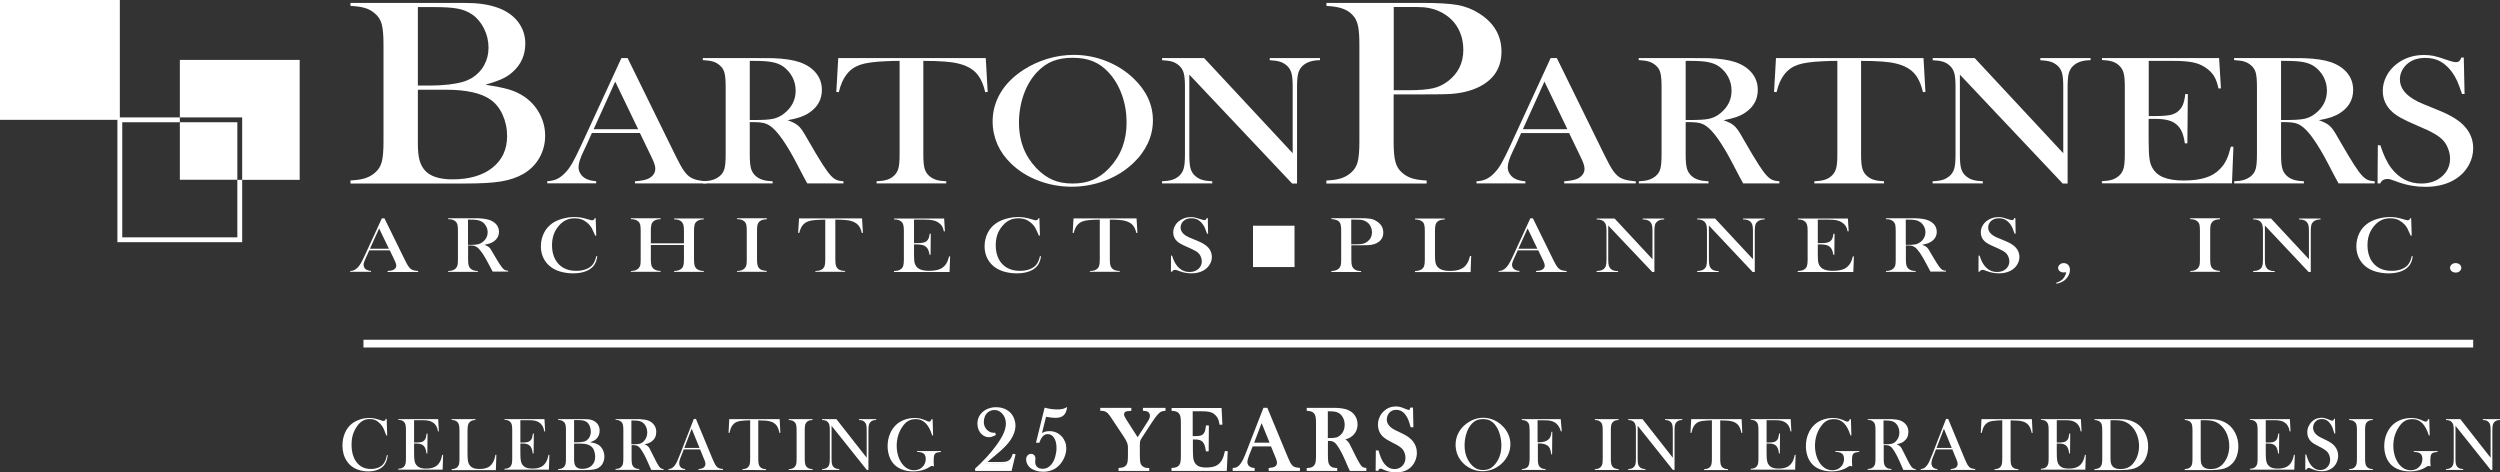 <?xml version="1.0" encoding="utf-8"?>
<!-- Generator: Adobe Illustrator 18.1.0, SVG Export Plug-In . SVG Version: 6.00 Build 0)  -->
<svg version="1.1" id="Layer_1" xmlns="http://www.w3.org/2000/svg" xmlns:xlink="http://www.w3.org/1999/xlink" x="0px" y="0px"
	 viewBox="0 0 2582.8 488.1" enable-background="new 0 0 2582.8 488.1" xml:space="preserve">
<rect x="0" y="0" width="2582.8" height="488.1" fill="#333333" stroke="none"/>
<rect x="0" fill="#FFFFFF" width="123.8" height="123.8"/>
<g>
	<polygon fill="#FFFFFF" points="309.6,61.9 185.8,61.9 185.8,121.3 250.2,121.3 250.2,185.8 309.6,185.8 	"/>
	<rect x="185.8" y="126.3" fill="#FFFFFF" width="59.4" height="59.4"/>
	<polygon fill="#FFFFFF" points="245.2,245.2 126.3,245.2 126.3,126.3 185.8,126.3 185.8,121.3 121.3,121.3 121.3,250.2 
		250.2,250.2 250.2,185.8 245.2,185.8 	"/>
</g>
<g>
	<path fill="#FFFFFF" d="M362.1,189.5v-3.1c6.3-0.3,11.3-1,15.2-2.3c3.8-1.2,7.2-3.1,10.1-5.7c3.5-2.9,5.8-6.6,7-11.1
		c1.2-4.5,1.8-11.4,1.8-20.8V45.9c0-9.4-0.6-16.3-1.8-20.8c-1.2-4.5-3.5-8.2-7-11.1c-2.9-2.6-6.3-4.6-10.2-5.7
		c-3.9-1.2-8.9-1.9-15.1-2.2V3h106.6c10.8,0,17.9,0.1,21.2,0.3c12.3,0.8,22.5,3.3,30.7,7.4c7,3.6,12.5,8.4,16.3,14.3
		c3.8,5.9,5.8,12.6,5.8,20c0,11.9-4.4,21.7-13.1,29.4c-3.1,2.8-6.7,5.2-10.7,7c-4,1.9-9.8,3.9-17.4,6.2c10.4,1.5,18.4,3.1,24.2,4.8
		c5.7,1.7,10.9,4.1,15.6,7.2c6.9,4.7,12.3,10.6,16.1,17.7c3.8,7.1,5.8,14.7,5.8,22.9c0,8.3-2,15.9-5.9,22.8
		c-3.9,6.9-9.4,12.4-16.5,16.6c-6.4,3.7-14,6.3-22.8,7.8c-8.8,1.5-21.2,2.2-37.2,2.2H362.1z M431.7,7.2v81.2h13.1
		c6.2,0,12.5-0.4,19.1-1.1c5.7-0.7,10.4-1.6,13.9-2.6c3.5-1,6.7-2.4,9.7-4.1c5.5-3.5,9.8-7.9,12.7-13.3c3-5.4,4.5-11.4,4.5-18
		c0-6.9-1.5-13.5-4.6-19.7c-3.1-6.2-7.2-11.1-12.2-14.6c-4.4-3-9.5-5.1-15.2-6.1c-5.7-1.1-14.3-1.6-25.9-1.6H431.7z M431.7,92.6
		v56.3c0,6.8,0.6,12.3,1.7,16.5c1.1,4.2,3,7.7,5.6,10.7c5.5,6.1,15,9.2,28.4,9.2c17.4,0,31.2-4,41.3-12c10.1-8,15.2-18.9,15.2-32.8
		c0-7.9-1.6-15.3-4.7-22.1c-3.1-6.8-7.4-12-12.6-15.6c-9.7-6.7-25-10.1-45.7-10.1H431.7z"/>
	<path fill="#FFFFFF" d="M730,189.5h-74v-2.2c6.7-0.5,11.3-1.5,14-2.8c4.7-2.5,7-5.9,7-10.3c0-2.6-1.1-6.1-3.2-10.4l-1.9-4
		l-10.8-22.4h-49.6l-5.9,13.1l-2.8,5.9c-3.4,7-5.1,12.4-5.1,16.4c0,2.3,0.6,4.5,1.9,6.5c1.2,2,2.9,3.7,5,4.9c2.9,1.7,6.7,2.7,11.3,3
		v2.2h-50.5v-2.2c4-0.2,7.5-1,10.5-2.5c3-1.5,5.9-3.8,8.8-7c2.4-2.6,4.7-5.9,7-10c2.3-4.1,5.3-10.2,9.1-18.4L642,60h6.4l49,99.8
		c3.7,7.5,6.6,12.9,8.8,16.1c2.2,3.2,4.5,5.7,7.1,7.3c1.8,1.1,3.9,2,6.2,2.6c2.3,0.6,5.8,1.1,10.5,1.6V189.5z M659.3,133.5
		l-23.7-49.2l-22.3,49.2H659.3z"/>
	<path fill="#FFFFFF" d="M774.6,126.1v33.6c0,6.5,0.4,11.2,1.3,14.4c0.9,3.1,2.5,5.7,4.8,7.7c2,1.8,4.4,3.1,7,3.9
		c2.7,0.9,6.2,1.4,10.5,1.6v2.2h-72v-2.2c4.4-0.2,7.9-0.7,10.5-1.6c2.7-0.9,5-2.2,7-3.9c2.4-2,4-4.6,4.8-7.7
		c0.8-3.1,1.2-7.9,1.2-14.4v-70c0-6.5-0.4-11.3-1.2-14.4c-0.8-3.1-2.4-5.7-4.8-7.7c-2-1.8-4.4-3.2-7.1-4c-2.7-0.8-6.2-1.3-10.5-1.5
		V60h54.3c9.1,0,15.1,0,17.9,0.1c11.6,0.4,20.8,1.8,27.4,4c7.4,2.5,13.2,6.3,17.3,11.3c4.1,5,6.1,10.9,6.1,17.5
		c0,9.9-4.4,17.8-13.3,23.7c-2.7,1.8-5.7,3.2-9,4.4c-3.3,1.1-7.6,2.2-13.1,3.2c4.5,1.6,7.8,3.2,10,4.9c1.7,1.3,3.3,3,4.7,5
		c1.4,2,3.6,5.5,6.4,10.6c6.7,11.6,11.7,20,15.2,25.4c3.4,5.3,6.3,9.2,8.6,11.6c1.9,2,3.7,3.3,5.5,4.1c1.8,0.8,4.2,1.3,7.3,1.5v2.2
		h-37.4c-1.9-3.5-3.1-5.7-3.6-6.6l-7.9-15.1c-4.7-9-9.5-17.1-14.3-24c-4.8-6.9-9.2-11.6-13.2-14.1c-2-1.3-4.2-2.2-6.5-2.7
		c-2.3-0.5-5.2-0.8-8.6-0.8H774.6z M774.6,124h4.3c9.3,0,16-0.4,20-1.3c4-0.9,7.8-2.7,11.3-5.5c7.9-6.3,11.8-14.2,11.8-23.5
		c0-5-1.1-9.7-3.4-14.1c-2.3-4.4-5.5-8-9.5-10.9c-3.2-2.2-6.9-3.7-11.3-4.5c-4.4-0.9-10.6-1.3-18.6-1.3h-4.6V124z"/>
	<path fill="#FFFFFF" d="M929.5,62.9c-4.7,0-9.8,0.1-15.2,0.4c-11.6,0.5-20.2,1.7-25.9,3.7c-5.7,2-10.3,5.3-14,10.2
		c-3.4,4.4-6,10.4-7.8,18l-2.6-0.2l2-35h152.4l2,35l-2.6,0.2c-2-8.8-5.2-15.5-9.5-20c-4.3-4.5-10.6-7.8-18.9-9.7
		c-7-1.7-18.8-2.6-35.5-2.6v96.8c0,6.5,0.4,11.2,1.3,14.4c0.9,3.1,2.5,5.7,4.8,7.7c2.1,1.8,4.5,3.2,7.2,4c2.7,0.8,6.1,1.3,10.4,1.5
		v2.2h-72v-2.2c4.4-0.2,7.9-0.7,10.5-1.5c2.7-0.8,5.1-2.1,7.2-4c2.3-2,3.9-4.6,4.8-7.7c0.9-3.1,1.3-7.9,1.3-14.4V62.9z"/>
	<path fill="#FFFFFF" d="M1025.5,125.6c0-10.6,2.7-20.5,8.1-29.6c5.4-9.1,13.3-17,23.7-23.8c7.7-5,16.1-8.8,25-11.5s18-4,27-4
		c11.6,0,22.8,2.1,33.6,6.4c10.8,4.3,20.3,10.3,28.4,18.1c13.2,12.7,19.8,27.1,19.8,43.2c0,8.1-1.7,15.9-5.2,23.5
		c-3.5,7.5-8.5,14.4-15.1,20.6c-8.1,7.7-17.7,13.7-28.8,18c-11.1,4.2-22.7,6.4-34.8,6.4c-11.9,0-23.4-2.1-34.2-6.2
		c-10.9-4.1-20.3-9.9-28.2-17.5c-6.2-5.9-11-12.6-14.4-20.1C1027.2,141.5,1025.5,133.7,1025.5,125.6 M1052.7,127
		c0,18.4,5.9,33.9,17.8,46.5c5.3,5.6,11,9.7,17,12.3c6,2.6,12.9,3.8,20.7,3.8c7.9,0,14.8-1.3,20.8-3.8c6-2.5,11.7-6.6,17.1-12.3
		c11.9-12.7,17.8-28.3,17.8-46.8c0-10.2-1.6-19.8-4.9-28.9c-3.3-9.1-7.9-16.8-13.8-23.1c-4.8-5.2-10.2-9-16.1-11.4
		c-5.9-2.4-12.9-3.6-20.9-3.6c-8,0-14.9,1.2-20.7,3.5c-5.8,2.3-11.2,6.1-16.2,11.4c-5.9,6.3-10.5,14-13.7,23.1
		C1054.4,106.8,1052.7,116.6,1052.7,127"/>
	<path fill="#FFFFFF" d="M1228.7,77.1v82.6c0,6.5,0.4,11.3,1.3,14.4c0.9,3.1,2.5,5.7,4.8,7.7c2.1,1.8,4.5,3.2,7.2,4
		c2.7,0.8,6.1,1.3,10.4,1.5v2.2h-51.9v-2.2c4.3-0.2,7.8-0.7,10.4-1.5c2.7-0.8,5.1-2.2,7.2-4c2.3-2,3.9-4.6,4.8-7.7
		c0.9-3.1,1.3-7.9,1.3-14.4V89.7c0-6.4-0.4-11.2-1.3-14.3c-0.9-3.1-2.5-5.7-4.8-7.7c-2-1.8-4.4-3.2-7-4c-2.7-0.8-6.2-1.3-10.5-1.5
		V60h43.4l91.5,98.3V89.8c0-6.5-0.4-11.3-1.3-14.4c-0.9-3.1-2.5-5.7-4.8-7.7c-2.1-1.8-4.5-3.2-7.2-4c-2.7-0.8-6.1-1.3-10.4-1.5V60
		h51.9v2.2c-7.5,0-13.4,1.8-17.6,5.5c-2.3,2-3.9,4.6-4.8,7.7c-0.9,3.1-1.3,7.9-1.3,14.3v99.9h-5.1L1228.7,77.1z"/>
	<path fill="#FFFFFF" d="M1439.8,97.6v49.1c0,9.3,0.6,16.2,1.9,20.7c1.2,4.5,3.5,8.2,6.9,11.1c2.9,2.6,6.3,4.4,10.1,5.7
		c3.8,1.2,8.9,2,15.2,2.3v3.1h-103.6v-3.1c6.3-0.3,11.3-1,15.2-2.3c3.8-1.2,7.2-3.1,10.1-5.7c3.5-2.9,5.8-6.6,7-11.1
		c1.2-4.5,1.8-11.4,1.8-20.8V45.9c0-7.8-0.4-13.9-1.2-18.1c-0.8-4.2-2.2-7.7-4.1-10.3c-2.8-3.6-6.4-6.4-10.7-8.1
		c-4.3-1.8-9.9-2.8-16.9-3.2h-1.1V3h97.8c17.1,0,29.7,0.7,37.8,2.2c8.1,1.5,15.5,4.4,22.2,8.7c15.4,9.8,23,23,23,39.4
		c0,16.7-7.8,28.9-23.4,36.6c-8.1,4-17.9,6.4-29.5,7.2c-3.7,0.3-12.5,0.4-26.6,0.4H1439.8z M1439.8,93.2h15.9
		c10.7,0,18.9-0.7,24.7-2c5.8-1.3,10.9-3.8,15.5-7.3c10.6-8.1,15.9-18.9,15.9-32.4c0-7.5-1.5-14.3-4.6-20.6
		c-3.1-6.2-7.5-11.3-13.2-15.2c-6.6-4.6-14.4-7.4-23.5-8.2c-2.5-0.2-8.2-0.3-17-0.3h-13.6V93.2z"/>
	<path fill="#FFFFFF" d="M1690,189.5h-74v-2.2c6.7-0.5,11.3-1.5,14-2.8c4.7-2.5,7-5.9,7-10.2c0-2.6-1.1-6.1-3.2-10.4l-1.9-4
		l-10.8-22.4h-49.6l-5.9,13.1l-2.8,5.9c-3.4,7-5.1,12.4-5.1,16.4c0,2.3,0.6,4.5,1.9,6.5c1.2,2,2.9,3.7,5,4.9c2.9,1.7,6.7,2.7,11.3,3
		v2.2h-50.5v-2.2c4-0.2,7.5-1,10.5-2.5c3-1.5,5.9-3.8,8.8-7c2.4-2.6,4.8-5.9,7-10c2.3-4.1,5.3-10.2,9.1-18.4L1602,60h6.4l49,99.8
		c3.7,7.5,6.6,12.9,8.8,16.1c2.2,3.2,4.5,5.7,7.1,7.3c1.8,1.1,3.9,2,6.2,2.6c2.3,0.6,5.8,1.1,10.5,1.6V189.5z M1619.3,133.5
		l-23.7-49.2l-22.3,49.2H1619.3z"/>
	<path fill="#FFFFFF" d="M1741.5,126.1v33.6c0,6.5,0.4,11.2,1.3,14.4c0.9,3.1,2.5,5.7,4.8,7.7c2,1.8,4.4,3.1,7,3.9
		c2.7,0.9,6.2,1.4,10.5,1.6v2.2h-72v-2.2c4.4-0.2,7.9-0.7,10.5-1.6c2.7-0.9,5-2.2,7-3.9c2.4-2,4-4.6,4.8-7.7
		c0.8-3.1,1.2-7.9,1.2-14.4v-70c0-6.5-0.4-11.3-1.2-14.4c-0.8-3.1-2.4-5.7-4.8-7.7c-2-1.8-4.4-3.2-7.1-4c-2.7-0.8-6.2-1.3-10.5-1.5
		V60h54.3c9.1,0,15.1,0,17.9,0.1c11.6,0.4,20.8,1.8,27.4,4c7.4,2.5,13.2,6.3,17.3,11.3c4.1,5,6.1,10.9,6.1,17.5
		c0,9.9-4.4,17.8-13.3,23.7c-2.7,1.8-5.7,3.2-9,4.4c-3.3,1.1-7.6,2.2-13.1,3.2c4.5,1.6,7.8,3.2,10,4.9c1.7,1.3,3.3,3,4.7,5
		c1.4,2,3.6,5.5,6.4,10.6c6.7,11.6,11.7,20,15.2,25.4c3.4,5.3,6.3,9.2,8.6,11.6c1.9,2,3.7,3.3,5.5,4.1c1.8,0.8,4.2,1.3,7.3,1.5v2.2
		h-37.4c-1.9-3.5-3.1-5.7-3.6-6.6l-7.9-15.1c-4.7-9-9.5-17.1-14.3-24c-4.8-6.9-9.2-11.6-13.2-14.1c-2-1.3-4.2-2.2-6.5-2.7
		c-2.3-0.5-5.2-0.8-8.6-0.8H1741.5z M1741.5,124h4.3c9.3,0,16-0.4,20-1.3c4-0.9,7.8-2.7,11.3-5.5c7.9-6.3,11.8-14.2,11.8-23.5
		c0-5-1.1-9.7-3.4-14.1c-2.3-4.4-5.5-8-9.5-10.9c-3.2-2.2-6.9-3.7-11.3-4.5c-4.4-0.9-10.6-1.3-18.6-1.3h-4.6V124z"/>
	<path fill="#FFFFFF" d="M1898.3,62.9c-4.7,0-9.8,0.1-15.2,0.4c-11.6,0.5-20.2,1.7-25.9,3.7c-5.7,2-10.3,5.3-14,10.2
		c-3.4,4.4-6,10.4-7.8,18l-2.6-0.2l2-35h152.4l2,35l-2.6,0.2c-2-8.8-5.2-15.5-9.5-20c-4.3-4.5-10.6-7.8-18.9-9.7
		c-7-1.7-18.8-2.6-35.5-2.6v96.8c0,6.5,0.4,11.2,1.3,14.4c0.9,3.1,2.5,5.7,4.8,7.7c2.1,1.8,4.5,3.2,7.2,4c2.7,0.8,6.1,1.3,10.4,1.5
		v2.2h-72v-2.2c4.4-0.2,7.9-0.7,10.5-1.5c2.7-0.8,5.1-2.1,7.2-4c2.3-2,3.9-4.6,4.8-7.7c0.9-3.1,1.3-7.9,1.3-14.4V62.9z"/>
	<path fill="#FFFFFF" d="M2024.8,77.1v82.6c0,6.5,0.4,11.3,1.3,14.4c0.9,3.1,2.5,5.7,4.8,7.7c2.1,1.8,4.5,3.2,7.2,4
		c2.7,0.8,6.1,1.3,10.4,1.5v2.2h-51.9v-2.2c4.3-0.2,7.8-0.7,10.4-1.5c2.7-0.8,5-2.2,7.2-4c2.3-2,3.9-4.6,4.8-7.7
		c0.9-3.1,1.3-7.9,1.3-14.4v-70c0-6.4-0.4-11.2-1.3-14.3c-0.9-3.1-2.5-5.7-4.8-7.7c-2-1.8-4.4-3.2-7-4c-2.7-0.8-6.2-1.3-10.5-1.5V60
		h43.4l91.5,98.3V89.8c0-6.5-0.4-11.3-1.3-14.4c-0.9-3.1-2.5-5.7-4.8-7.7c-2.1-1.8-4.5-3.2-7.2-4c-2.7-0.8-6.1-1.3-10.4-1.5V60h51.9
		v2.2c-7.5,0-13.4,1.8-17.6,5.5c-2.3,2-3.9,4.6-4.8,7.7c-0.9,3.1-1.3,7.9-1.3,14.3v99.9h-5.1L2024.8,77.1z"/>
	<path fill="#FFFFFF" d="M2292.6,60l1.9,31.3l-2.6,0.1c-1-5.3-2.6-9.7-4.8-13.2c-2.3-3.5-5.5-6.6-9.8-9.2c-3.5-2.2-7.7-3.8-12.5-4.7
		c-4.8-0.9-11.2-1.4-19.1-1.4h-25.8v57h6.8c6.8,0,12-0.4,15.4-1.1c3.5-0.8,6.3-2.1,8.4-4.1c2.1-1.8,3.7-4,4.7-6.5
		c1-2.5,1.9-6.2,2.5-11.1l2.6,0.1l-0.5,50.9h-2.6c-0.7-4.9-1.7-8.8-3-11.8c-1.3-3-3.1-5.5-5.5-7.6c-2.3-2-5.2-3.5-8.8-4.5
		c-3.6-0.9-8.2-1.4-13.7-1.4h-6.4v21.7c0,8.7,0.3,15,0.8,18.9c0.5,4,1.5,7.3,3,9.9c2.6,4.6,6.4,7.9,11.7,10
		c5.2,2.1,12.1,3.2,20.7,3.2c9,0,16.6-1,22.6-2.9c6.1-1.9,11-4.9,14.9-9c2.7-2.7,4.9-5.8,6.6-9.3c1.7-3.5,3.2-8.1,4.7-13.8l2.6,0.1
		l-1.5,37.8h-134.4v-2.2c4.3-0.2,7.8-0.7,10.4-1.5c2.7-0.8,5-2.2,7.2-4c2.3-2,3.9-4.6,4.8-7.7c0.9-3.1,1.3-7.9,1.3-14.4v-70
		c0-6.5-0.4-11.2-1.3-14.4c-0.9-3.1-2.5-5.7-4.8-7.7c-2-1.8-4.4-3.2-7-4c-2.7-0.8-6.2-1.3-10.5-1.5V60H2292.6z"/>
	<path fill="#FFFFFF" d="M2356.6,126.1v33.6c0,6.5,0.4,11.2,1.3,14.4c0.9,3.1,2.5,5.7,4.8,7.7c2,1.8,4.4,3.1,7,3.9
		c2.7,0.9,6.2,1.4,10.5,1.6v2.2h-72v-2.2c4.4-0.2,7.9-0.7,10.5-1.6c2.7-0.9,5-2.2,7-3.9c2.4-2,4-4.6,4.8-7.7
		c0.8-3.1,1.2-7.9,1.2-14.4v-70c0-6.5-0.4-11.3-1.2-14.4c-0.8-3.1-2.4-5.7-4.8-7.7c-2-1.8-4.4-3.2-7.1-4c-2.7-0.8-6.2-1.3-10.5-1.5
		V60h54.3c9.1,0,15.1,0,17.9,0.1c11.6,0.4,20.8,1.8,27.4,4c7.4,2.5,13.2,6.3,17.3,11.3c4.1,5,6.1,10.9,6.1,17.5
		c0,9.9-4.4,17.8-13.3,23.7c-2.7,1.8-5.7,3.2-9,4.4c-3.3,1.1-7.6,2.2-13.1,3.2c4.5,1.6,7.8,3.2,10,4.9c1.7,1.3,3.3,3,4.7,5
		c1.4,2,3.6,5.5,6.4,10.6c6.7,11.6,11.7,20,15.2,25.4c3.4,5.3,6.3,9.2,8.6,11.6c1.9,2,3.7,3.3,5.5,4.1c1.8,0.8,4.2,1.3,7.3,1.5v2.2
		h-37.4c-1.9-3.5-3.1-5.7-3.6-6.6l-7.9-15.1c-4.7-9-9.5-17.1-14.3-24c-4.8-6.9-9.2-11.6-13.2-14.1c-2-1.3-4.2-2.2-6.5-2.7
		c-2.3-0.5-5.2-0.8-8.6-0.8H2356.6z M2356.6,124h4.3c9.3,0,16-0.4,20-1.3c4-0.9,7.8-2.7,11.3-5.5c7.9-6.3,11.8-14.2,11.8-23.5
		c0-5-1.1-9.7-3.4-14.1c-2.3-4.4-5.5-8-9.5-10.9c-3.2-2.2-6.9-3.7-11.3-4.5c-4.4-0.9-10.6-1.3-18.6-1.3h-4.6V124z"/>
	<path fill="#FFFFFF" d="M2456.3,189.2l0.3-39.2l2.6,0.1c3.2,10,6.9,17.8,11.3,23.6c8.2,10.6,18.5,15.9,30.9,15.9
		c8.6,0,15.8-2.4,21.4-7.3c5.6-4.9,8.4-11,8.4-18.5c0-3.2-0.6-6.5-1.9-9.9c-1.2-3.4-2.9-6.2-5-8.6c-2.2-2.5-5.2-4.8-9.2-7.1
		c-3.9-2.3-10-5.2-18.1-8.6c-7.1-3-12.6-5.6-16.4-7.7c-3.8-2.1-6.9-4.2-9.2-6.4c-6.5-5.9-9.7-13.2-9.7-21.7c0-5.3,1.3-10.3,3.8-15.2
		c2.5-4.9,6-9,10.5-12.5c8-6.2,17.4-9.3,28.3-9.3c3.5,0,6.8,0.3,9.8,0.9c3,0.6,7,1.8,12.1,3.6c3.8,1.3,6.3,2.1,7.7,2.4
		c1.3,0.3,2.6,0.5,3.6,0.5c2.6,0,4.4-1.6,5.3-4.8h2.6l0.8,37.7h-2.6c-2-6-3.8-10.6-5.2-13.8c-1.5-3.2-3.2-6.2-5.2-8.9
		c-3.7-4.9-7.7-8.6-12.1-11c-4.4-2.4-9.5-3.6-15.3-3.6c-8.4,0-15,2.4-19.9,7.2c-2,2-3.6,4.3-4.8,6.9c-1.2,2.7-1.7,5.3-1.7,8
		c0,10.6,8.1,19.1,24.2,25.6l15.9,6.5c12.2,4.9,21,10.3,26.4,16.2c6.2,6.6,9.2,14.3,9.2,23c0,5.8-1.4,11.4-4.2,16.7
		c-3.9,7.4-9.8,13.1-17.6,17.1c-7.8,4-17,6-27.6,6c-9.7,0-19-1.6-27.9-4.8c-4.7-1.7-7.4-2.7-8.3-2.9c-0.9-0.3-1.9-0.4-3-0.4
		c-3.6,0-6.1,1.5-7.4,4.6H2456.3z"/>
	<path fill="#FFFFFF" d="M432,281h-31.6V280c2.9-0.2,4.8-0.6,6-1.2c2-1.1,3-2.5,3-4.4c0-1.1-0.4-2.6-1.3-4.5l-0.8-1.7l-4.6-9.6
		h-21.2l-2.5,5.6l-1.2,2.5c-1.4,3-2.2,5.3-2.2,7c0,1,0.3,1.9,0.8,2.8c0.5,0.9,1.2,1.6,2.1,2.1c1.3,0.7,2.9,1.2,4.8,1.3v0.9h-21.6
		V280c1.7-0.1,3.2-0.4,4.5-1.1c1.3-0.6,2.5-1.6,3.8-3c1-1.1,2-2.5,3-4.3c1-1.7,2.3-4.4,3.9-7.8l17.6-38.2h2.7l20.9,42.6
		c1.6,3.2,2.8,5.5,3.8,6.9c0.9,1.4,1.9,2.4,3,3.1c0.8,0.5,1.7,0.9,2.6,1.1c1,0.3,2.5,0.5,4.5,0.7V281z M401.8,257l-10.1-21l-9.5,21
		H401.8z"/>
	<path fill="#FFFFFF" d="M483.6,253.9v14.3c0,2.8,0.2,4.8,0.6,6.1c0.4,1.3,1,2.4,2,3.3c0.9,0.8,1.9,1.3,3,1.7
		c1.1,0.4,2.6,0.6,4.5,0.7v0.9h-30.7V280c1.9-0.1,3.4-0.3,4.5-0.7c1.1-0.4,2.1-0.9,3-1.7c1-0.9,1.7-2,2.1-3.3
		c0.4-1.3,0.5-3.4,0.5-6.2v-29.9c0-2.8-0.2-4.8-0.5-6.2c-0.4-1.3-1-2.4-2.1-3.3c-0.9-0.8-1.9-1.4-3-1.7c-1.2-0.4-2.6-0.6-4.5-0.6
		v-0.9h23.2c3.9,0,6.4,0,7.6,0c5,0.2,8.9,0.8,11.7,1.7c3.2,1.1,5.6,2.7,7.4,4.8c1.7,2.1,2.6,4.6,2.6,7.5c0,4.2-1.9,7.6-5.7,10.1
		c-1.2,0.8-2.4,1.4-3.8,1.9c-1.4,0.5-3.3,0.9-5.6,1.4c1.9,0.7,3.4,1.4,4.3,2.1c0.7,0.6,1.4,1.3,2,2.1c0.6,0.9,1.5,2.4,2.7,4.5
		c2.9,4.9,5,8.6,6.5,10.8c1.5,2.3,2.7,3.9,3.7,5c0.8,0.8,1.6,1.4,2.3,1.7c0.8,0.3,1.8,0.5,3.1,0.6v0.9h-16c-0.8-1.5-1.3-2.4-1.5-2.8
		l-3.4-6.4c-2-3.9-4.1-7.3-6.1-10.3c-2.1-2.9-3.9-5-5.6-6c-0.9-0.5-1.8-0.9-2.8-1.2c-1-0.2-2.2-0.3-3.7-0.3H483.6z M483.6,253h1.8
		c4,0,6.8-0.2,8.5-0.6c1.7-0.4,3.3-1.2,4.8-2.4c3.4-2.7,5.1-6.1,5.1-10.1c0-2.1-0.5-4.1-1.5-6s-2.3-3.4-4.1-4.6
		c-1.3-0.9-3-1.6-4.8-1.9c-1.9-0.4-4.5-0.5-7.9-0.5h-2V253z"/>
	<path fill="#FFFFFF" d="M615.4,225.3l0.6,18.1h-1.1c-0.4-0.8-0.6-1.4-0.8-1.8c-1.1-2.6-2-4.5-2.7-5.8c-1.3-2.3-3.1-4.4-5.4-6.2
		c-1.8-1.4-3.7-2.5-5.6-3.1c-1.9-0.6-4.1-1-6.5-1c-3.6,0-6.8,0.7-9.4,2c-2.3,1.2-4.5,2.8-6.5,5c-2,2.2-3.7,4.7-5,7.4
		c-1.8,3.9-2.7,8.4-2.7,13.4c0,4.2,0.6,8.1,1.9,11.5c1.3,3.4,3.1,6.3,5.5,8.6c4.4,4.3,10.3,6.4,17.6,6.4c3.7,0,6.9-0.5,9.9-1.6
		c2.9-1.1,5.2-2.6,6.8-4.5c1.9-2.2,3.2-5.3,4-9.1l1.1,0.2c-0.6,4.3-2,7.7-4.1,10.2c-2.1,2.4-4.9,4.2-8.5,5.5
		c-3.6,1.3-7.8,1.9-12.5,1.9c-4.4,0-8.7-0.6-12.7-1.7c-6.4-1.8-11.5-5-15.1-9.7c-3.6-4.7-5.4-10.2-5.4-16.7c0-4.9,1.1-9.5,3.2-13.7
		c2.1-4.2,5.1-7.5,8.8-10.1c2.9-1.9,6.4-3.5,10.5-4.6c4.1-1.1,8.1-1.7,12.2-1.7c3.9,0,8,0.6,12.3,1.9l3.9,1.1c0.8,0.2,1.4,0.4,2,0.4
		c0.8,0,1.5-0.3,2-0.9c0.2-0.3,0.5-0.7,0.8-1.3H615.4z"/>
	<path fill="#FFFFFF" d="M672.4,251.4h34.2v-13c0-2.8-0.2-4.8-0.6-6.2c-0.4-1.3-1.1-2.4-2-3.3c-0.9-0.8-1.9-1.4-3.1-1.7
		c-1.1-0.4-2.6-0.6-4.5-0.6v-0.9h30.7v0.9c-1.8,0.1-3.3,0.3-4.4,0.6c-1.1,0.4-2.2,0.9-3.1,1.7c-1,0.9-1.7,2-2,3.3
		c-0.4,1.3-0.6,3.4-0.6,6.1v29.9c0,2.8,0.2,4.8,0.6,6.1c0.4,1.3,1,2.4,2,3.3c0.9,0.8,1.9,1.3,3.1,1.7c1.1,0.4,2.6,0.6,4.4,0.7v0.9
		h-30.7V280c1.9-0.1,3.4-0.3,4.5-0.7c1.1-0.4,2.2-0.9,3.1-1.7c1-0.9,1.7-2,2-3.3c0.4-1.3,0.6-3.4,0.6-6.2v-15h-34.2v15
		c0,2.8,0.2,4.8,0.6,6.1c0.4,1.3,1,2.4,2,3.3c0.9,0.8,1.9,1.3,3,1.7c1.1,0.4,2.6,0.6,4.5,0.7v0.9h-30.7V280c1.9-0.1,3.4-0.3,4.5-0.7
		c1.1-0.4,2.1-0.9,3-1.7c1-0.9,1.7-2,2.1-3.3c0.4-1.3,0.5-3.4,0.5-6.2v-29.9c0-2.8-0.2-4.8-0.5-6.2c-0.4-1.3-1-2.4-2.1-3.3
		c-0.9-0.8-1.9-1.4-3-1.7c-1.2-0.4-2.6-0.6-4.5-0.6v-0.9h30.7v0.9c-1.8,0.1-3.3,0.3-4.4,0.6c-1.1,0.4-2.2,0.9-3.1,1.7
		c-1,0.9-1.7,2-2,3.3c-0.4,1.3-0.6,3.4-0.6,6.1V251.4z"/>
	<path fill="#FFFFFF" d="M792.2,225.6v0.9c-1.8,0.1-3.3,0.3-4.4,0.6c-1.1,0.4-2.2,0.9-3.1,1.7c-1.2,1.1-2,2.6-2.3,4.5
		c-0.2,1.4-0.3,3.1-0.3,4.9v29.9c0,2.2,0.1,4,0.4,5.3c0.3,1.3,0.7,2.3,1.2,3.1c0.8,1.1,1.9,1.9,3.2,2.4c1.3,0.5,3.1,0.8,5.2,1v0.9
		h-30.7V280c1.9-0.1,3.4-0.3,4.5-0.7c1.1-0.4,2.1-0.9,3-1.7c1-0.9,1.7-2,2.1-3.3c0.4-1.3,0.5-3.4,0.5-6.2v-29.9
		c0-2.8-0.2-4.8-0.5-6.2c-0.4-1.3-1-2.4-2.1-3.3c-0.9-0.8-1.9-1.4-3-1.7c-1.2-0.4-2.6-0.6-4.5-0.6v-0.9H792.2z"/>
	<path fill="#FFFFFF" d="M852.5,226.9c-2,0-4.2,0.1-6.5,0.2c-4.9,0.2-8.6,0.7-11,1.6c-2.4,0.8-4.4,2.3-6,4.3
		c-1.4,1.9-2.5,4.5-3.3,7.7l-1.1-0.1l0.9-15h65.1l0.9,15l-1.1,0.1c-0.9-3.8-2.2-6.6-4.1-8.5c-1.8-1.9-4.5-3.3-8.1-4.2
		c-3-0.7-8-1.1-15.2-1.1v41.3c0,2.8,0.2,4.8,0.6,6.1c0.4,1.3,1,2.4,2,3.3c0.9,0.8,1.9,1.4,3.1,1.7c1.1,0.4,2.6,0.6,4.4,0.6v0.9
		h-30.7V280c1.9-0.1,3.4-0.3,4.5-0.6c1.1-0.4,2.2-0.9,3.1-1.7c1-0.9,1.7-2,2-3.3c0.4-1.3,0.6-3.4,0.6-6.2V226.9z"/>
	<path fill="#FFFFFF" d="M975.4,225.6l0.8,13.4l-1.1,0c-0.4-2.3-1.1-4.1-2.1-5.6c-1-1.5-2.4-2.8-4.2-3.9c-1.5-0.9-3.3-1.6-5.3-2
		c-2.1-0.4-4.8-0.6-8.2-0.6h-11v24.3h2.9c2.9,0,5.1-0.2,6.6-0.5c1.5-0.3,2.7-0.9,3.6-1.7c0.9-0.8,1.6-1.7,2-2.8
		c0.4-1.1,0.8-2.6,1.1-4.7l1.1,0l-0.2,21.7h-1.1c-0.3-2.1-0.7-3.8-1.3-5c-0.6-1.3-1.3-2.4-2.3-3.2c-1-0.9-2.2-1.5-3.8-1.9
		c-1.5-0.4-3.5-0.6-5.9-0.6h-2.7v9.3c0,3.7,0.1,6.4,0.3,8.1c0.2,1.7,0.7,3.1,1.3,4.2c1.1,1.9,2.7,3.4,5,4.3c2.2,0.9,5.2,1.4,8.8,1.4
		c3.8,0,7.1-0.4,9.7-1.2c2.6-0.8,4.7-2.1,6.3-3.8c1.2-1.2,2.1-2.5,2.8-4c0.7-1.5,1.4-3.4,2-5.9l1.1,0l-0.6,16.1h-57.4V280
		c1.8-0.1,3.3-0.3,4.5-0.6c1.1-0.4,2.2-0.9,3.1-1.7c1-0.9,1.7-2,2-3.3c0.4-1.3,0.6-3.4,0.6-6.1v-29.9c0-2.8-0.2-4.8-0.6-6.1
		c-0.4-1.3-1-2.4-2-3.3c-0.9-0.8-1.9-1.4-3-1.7c-1.1-0.4-2.6-0.6-4.5-0.6v-0.9H975.4z"/>
	<path fill="#FFFFFF" d="M1073.8,225.3l0.6,18.1h-1.1c-0.4-0.8-0.6-1.4-0.8-1.8c-1.1-2.6-2-4.5-2.7-5.8c-1.2-2.3-3.1-4.4-5.4-6.2
		c-1.8-1.4-3.7-2.5-5.6-3.1c-1.9-0.6-4.1-1-6.5-1c-3.6,0-6.8,0.7-9.4,2c-2.3,1.2-4.5,2.8-6.5,5c-2,2.2-3.7,4.7-5,7.4
		c-1.8,3.9-2.7,8.4-2.7,13.4c0,4.2,0.6,8.1,1.9,11.5c1.2,3.4,3.1,6.3,5.5,8.6c4.4,4.3,10.3,6.4,17.6,6.4c3.7,0,6.9-0.5,9.9-1.6
		c2.9-1.1,5.2-2.6,6.8-4.5c1.9-2.2,3.2-5.3,4-9.1l1.1,0.2c-0.6,4.3-2,7.7-4.1,10.2c-2.1,2.4-4.9,4.2-8.5,5.5
		c-3.6,1.3-7.8,1.9-12.5,1.9c-4.4,0-8.7-0.6-12.7-1.7c-6.4-1.8-11.5-5-15.1-9.7c-3.6-4.7-5.4-10.2-5.4-16.7c0-4.9,1.1-9.5,3.2-13.7
		c2.1-4.2,5.1-7.5,8.9-10.1c2.9-1.9,6.4-3.5,10.5-4.6c4.1-1.1,8.1-1.7,12.2-1.7c3.9,0,8,0.6,12.3,1.9l3.9,1.1c0.8,0.2,1.4,0.4,2,0.4
		c0.8,0,1.5-0.3,2-0.9c0.2-0.3,0.5-0.7,0.8-1.3H1073.8z"/>
	<path fill="#FFFFFF" d="M1136.1,226.9c-2,0-4.2,0.1-6.5,0.2c-4.9,0.2-8.6,0.7-11,1.6c-2.4,0.8-4.4,2.3-6,4.3
		c-1.4,1.9-2.6,4.5-3.3,7.7l-1.1-0.1l0.9-15h65.1l0.9,15l-1.1,0.1c-0.9-3.8-2.2-6.6-4.1-8.5c-1.8-1.9-4.5-3.3-8.1-4.2
		c-3-0.7-8-1.1-15.2-1.1v41.3c0,2.8,0.2,4.8,0.6,6.1c0.4,1.3,1.1,2.4,2,3.3c0.9,0.8,1.9,1.4,3.1,1.7c1.1,0.4,2.6,0.6,4.5,0.6v0.9
		H1126V280c1.9-0.1,3.4-0.3,4.5-0.6c1.1-0.4,2.2-0.9,3.1-1.7c1-0.9,1.7-2,2-3.3c0.4-1.3,0.6-3.4,0.6-6.2V226.9z"/>
	<path fill="#FFFFFF" d="M1209.7,280.8l0.1-16.7l1.1,0c1.3,4.3,2.9,7.6,4.8,10.1c3.5,4.5,7.9,6.8,13.2,6.8c3.7,0,6.7-1,9.1-3.1
		c2.4-2.1,3.6-4.7,3.6-7.9c0-1.4-0.3-2.8-0.8-4.2c-0.5-1.4-1.2-2.7-2.1-3.7c-0.9-1.1-2.2-2.1-3.9-3c-1.7-1-4.3-2.2-7.7-3.7
		c-3-1.3-5.4-2.4-7-3.3s-2.9-1.8-3.9-2.7c-2.8-2.5-4.1-5.6-4.1-9.3c0-2.2,0.5-4.4,1.6-6.5c1.1-2.1,2.6-3.9,4.5-5.3
		c3.4-2.6,7.4-4,12.1-4c1.5,0,2.9,0.1,4.2,0.4c1.3,0.3,3,0.8,5.1,1.5c1.6,0.5,2.7,0.9,3.3,1c0.6,0.1,1.1,0.2,1.5,0.2
		c1.1,0,1.9-0.7,2.3-2.1h1.1l0.3,16.1h-1.1c-0.9-2.6-1.6-4.5-2.2-5.9c-0.6-1.4-1.4-2.6-2.2-3.8c-1.6-2.1-3.3-3.7-5.2-4.7
		c-1.9-1-4.1-1.5-6.5-1.5c-3.6,0-6.4,1-8.5,3.1c-0.9,0.8-1.5,1.8-2,3c-0.5,1.1-0.7,2.3-0.7,3.4c0,4.5,3.4,8.2,10.3,10.9l6.8,2.8
		c5.2,2.1,9,4.4,11.3,6.9c2.6,2.8,3.9,6.1,3.9,9.8c0,2.5-0.6,4.9-1.8,7.1c-1.7,3.2-4.2,5.6-7.5,7.3c-3.3,1.7-7.3,2.6-11.8,2.6
		c-4.1,0-8.1-0.7-11.9-2.1c-2-0.7-3.2-1.1-3.6-1.3c-0.4-0.1-0.8-0.2-1.3-0.2c-1.5,0-2.6,0.6-3.2,1.9H1209.7z"/>
	<path fill="#FFFFFF" d="M1396.1,253.7v14.6c0,2.8,0.2,4.8,0.6,6.1c0.4,1.3,1,2.4,2,3.3c0.9,0.8,1.9,1.3,3,1.7
		c1.1,0.4,2.6,0.6,4.5,0.7v0.9h-30.7V280c1.9-0.1,3.4-0.3,4.5-0.7c1.1-0.4,2.1-0.9,3-1.7c1-0.9,1.7-2,2.1-3.3
		c0.4-1.3,0.5-3.4,0.5-6.2v-29.9c0-2.3-0.1-4.1-0.4-5.4c-0.2-1.3-0.6-2.3-1.2-3.1c-0.8-1.1-1.9-1.9-3.2-2.4c-1.3-0.5-3-0.8-5-1h-0.3
		v-0.9h29c5.1,0,8.8,0.2,11.2,0.6c2.4,0.4,4.6,1.3,6.6,2.6c4.6,2.9,6.8,6.8,6.8,11.7c0,4.9-2.3,8.6-6.9,10.9
		c-2.4,1.2-5.3,1.9-8.8,2.1c-1.1,0.1-3.7,0.1-7.9,0.1H1396.1z M1396.1,252.4h4.7c3.2,0,5.6-0.2,7.3-0.6c1.7-0.4,3.2-1.1,4.6-2.2
		c3.1-2.4,4.7-5.6,4.7-9.6c0-2.2-0.5-4.2-1.4-6.1c-0.9-1.9-2.2-3.4-3.9-4.5c-2-1.4-4.3-2.2-7-2.4c-0.7-0.1-2.4-0.1-5.1-0.1h-4V252.4
		z"/>
	<path fill="#FFFFFF" d="M1461.9,281v-1c3.2,0,5.7-0.8,7.5-2.3c1-0.9,1.7-2,2-3.3c0.4-1.3,0.6-3.4,0.6-6.1v-29.9
		c0-2.9-0.2-5-0.6-6.3c-0.4-1.4-1.1-2.5-2.2-3.3c-0.9-0.7-1.9-1.2-3-1.5c-1.1-0.3-2.5-0.5-4.3-0.6v-0.9h30.7v0.9
		c-1.8,0.1-3.2,0.3-4.3,0.6c-1.1,0.3-2.1,0.8-3,1.5c-1.1,0.9-1.8,2-2.2,3.4c-0.4,1.4-0.6,3.4-0.6,6.3v23.4c0,3.6,0.1,6.3,0.3,8
		c0.2,1.8,0.7,3.2,1.3,4.3c1.1,1.9,2.8,3.4,5,4.3c2.2,0.9,5.1,1.4,8.8,1.4c3.8,0,7-0.4,9.6-1.3c2.6-0.8,4.8-2.2,6.4-4
		c1.1-1.2,2-2.6,2.8-4.1c0.7-1.5,1.4-3.6,2-6.1l1.2,0.1l-0.6,16.6H1461.9z"/>
	<path fill="#FFFFFF" d="M1618.5,281h-31.6V280c2.9-0.2,4.8-0.6,6-1.2c2-1.1,3-2.5,3-4.4c0-1.1-0.4-2.6-1.3-4.5l-0.8-1.7l-4.6-9.6
		h-21.2l-2.5,5.6l-1.2,2.5c-1.4,3-2.2,5.3-2.2,7c0,1,0.3,1.9,0.8,2.8c0.5,0.9,1.2,1.6,2.1,2.1c1.2,0.7,2.9,1.2,4.8,1.3v0.9h-21.6
		V280c1.7-0.1,3.2-0.4,4.5-1.1c1.3-0.6,2.5-1.6,3.8-3c1-1.1,2-2.5,3-4.3c1-1.7,2.3-4.4,3.9-7.8l17.6-38.2h2.7l20.9,42.6
		c1.6,3.2,2.8,5.5,3.8,6.9c0.9,1.4,1.9,2.4,3,3.1c0.8,0.5,1.7,0.9,2.6,1.1c1,0.3,2.5,0.5,4.5,0.7V281z M1588.3,257l-10.1-21l-9.5,21
		H1588.3z"/>
	<path fill="#FFFFFF" d="M1661.5,233v35.3c0,2.8,0.2,4.8,0.6,6.2c0.4,1.3,1.1,2.4,2,3.3c0.9,0.8,1.9,1.4,3.1,1.7
		c1.1,0.4,2.6,0.6,4.5,0.6v0.9h-22.2V280c1.8-0.1,3.3-0.3,4.5-0.6c1.1-0.4,2.2-0.9,3.1-1.7c1-0.9,1.7-2,2-3.3
		c0.4-1.3,0.6-3.4,0.6-6.1v-29.9c0-2.7-0.2-4.8-0.6-6.1c-0.4-1.3-1.1-2.4-2-3.3c-0.9-0.8-1.9-1.4-3-1.7c-1.1-0.4-2.6-0.6-4.5-0.6
		v-0.9h18.5l39.1,42v-29.3c0-2.8-0.2-4.8-0.6-6.2c-0.4-1.3-1.1-2.4-2-3.3c-0.9-0.8-1.9-1.4-3.1-1.7c-1.1-0.4-2.6-0.6-4.4-0.6v-0.9
		h22.2v0.9c-3.2,0-5.7,0.8-7.5,2.4c-1,0.9-1.7,2-2,3.3c-0.4,1.3-0.6,3.4-0.6,6.1V281h-2.2L1661.5,233z"/>
	<path fill="#FFFFFF" d="M1765.5,233v35.3c0,2.8,0.2,4.8,0.6,6.2c0.4,1.3,1,2.4,2,3.3c0.9,0.8,1.9,1.4,3.1,1.7
		c1.1,0.4,2.6,0.6,4.4,0.6v0.9h-22.2V280c1.8-0.1,3.3-0.3,4.4-0.6c1.1-0.4,2.2-0.9,3.1-1.7c1-0.9,1.7-2,2-3.3
		c0.4-1.3,0.6-3.4,0.6-6.1v-29.9c0-2.7-0.2-4.8-0.6-6.1c-0.4-1.3-1.1-2.4-2-3.3c-0.9-0.8-1.9-1.4-3-1.7c-1.1-0.4-2.6-0.6-4.5-0.6
		v-0.9h18.5l39.1,42v-29.3c0-2.8-0.2-4.8-0.6-6.2c-0.4-1.3-1.1-2.4-2-3.3c-0.9-0.8-1.9-1.4-3.1-1.7c-1.1-0.4-2.6-0.6-4.5-0.6v-0.9
		h22.2v0.9c-3.2,0-5.7,0.8-7.5,2.4c-1,0.9-1.7,2-2,3.3c-0.4,1.3-0.6,3.4-0.6,6.1V281h-2.2L1765.5,233z"/>
	<path fill="#FFFFFF" d="M1909.1,225.6l0.8,13.4l-1.1,0c-0.4-2.3-1.1-4.1-2.1-5.6c-1-1.5-2.4-2.8-4.2-3.9c-1.5-0.9-3.3-1.6-5.3-2
		c-2.1-0.4-4.8-0.6-8.2-0.6h-11v24.3h2.9c2.9,0,5.1-0.2,6.6-0.5c1.5-0.3,2.7-0.9,3.6-1.7c0.9-0.8,1.6-1.7,2-2.8
		c0.4-1.1,0.8-2.6,1.1-4.7l1.1,0l-0.2,21.7h-1.1c-0.3-2.1-0.7-3.8-1.3-5c-0.6-1.3-1.3-2.4-2.3-3.2c-1-0.9-2.2-1.5-3.8-1.9
		c-1.5-0.4-3.5-0.6-5.9-0.6h-2.7v9.3c0,3.7,0.1,6.4,0.3,8.1c0.2,1.7,0.7,3.1,1.3,4.2c1.1,1.9,2.7,3.4,5,4.3c2.2,0.9,5.2,1.4,8.8,1.4
		c3.8,0,7.1-0.4,9.7-1.2c2.6-0.8,4.7-2.1,6.3-3.8c1.2-1.2,2.1-2.5,2.8-4c0.7-1.5,1.4-3.4,2-5.9l1.1,0l-0.6,16.1h-57.4V280
		c1.8-0.1,3.3-0.3,4.5-0.6c1.1-0.4,2.2-0.9,3.1-1.7c1-0.9,1.7-2,2-3.3c0.4-1.3,0.6-3.4,0.6-6.1v-29.9c0-2.8-0.2-4.8-0.6-6.1
		c-0.4-1.3-1-2.4-2-3.3c-0.9-0.8-1.9-1.4-3-1.7c-1.1-0.4-2.6-0.6-4.5-0.6v-0.9H1909.1z"/>
	<path fill="#FFFFFF" d="M1969,253.9v14.3c0,2.8,0.2,4.8,0.6,6.1c0.4,1.3,1,2.4,2,3.3c0.9,0.8,1.9,1.3,3,1.7
		c1.1,0.4,2.6,0.6,4.5,0.7v0.9h-30.7V280c1.9-0.1,3.4-0.3,4.5-0.7c1.1-0.4,2.1-0.9,3-1.7c1-0.9,1.7-2,2.1-3.3
		c0.4-1.3,0.5-3.4,0.5-6.2v-29.9c0-2.8-0.2-4.8-0.5-6.2c-0.4-1.3-1-2.4-2.1-3.3c-0.9-0.8-1.9-1.4-3-1.7c-1.2-0.4-2.6-0.6-4.5-0.6
		v-0.9h23.2c3.9,0,6.4,0,7.6,0c5,0.2,8.9,0.8,11.7,1.7c3.2,1.1,5.6,2.7,7.4,4.8c1.7,2.1,2.6,4.6,2.6,7.5c0,4.2-1.9,7.6-5.7,10.1
		c-1.2,0.8-2.4,1.4-3.8,1.9c-1.4,0.5-3.3,0.9-5.6,1.4c1.9,0.7,3.4,1.4,4.3,2.1c0.7,0.6,1.4,1.3,2,2.1c0.6,0.9,1.5,2.4,2.7,4.5
		c2.9,4.9,5,8.6,6.5,10.8c1.5,2.3,2.7,3.9,3.7,5c0.8,0.8,1.6,1.4,2.3,1.7c0.8,0.3,1.8,0.5,3.1,0.6v0.9h-16c-0.8-1.5-1.3-2.4-1.5-2.8
		l-3.4-6.4c-2-3.9-4.1-7.3-6.1-10.3c-2.1-2.9-3.9-5-5.6-6c-0.9-0.5-1.8-0.9-2.8-1.2c-1-0.2-2.2-0.3-3.7-0.3H1969z M1969,253h1.8
		c4,0,6.8-0.2,8.5-0.6c1.7-0.4,3.3-1.2,4.8-2.4c3.4-2.7,5.1-6.1,5.1-10.1c0-2.1-0.5-4.1-1.5-6s-2.3-3.4-4.1-4.6
		c-1.3-0.9-3-1.6-4.8-1.9c-1.9-0.4-4.5-0.5-7.9-0.5h-2V253z"/>
	<path fill="#FFFFFF" d="M2044,280.8l0.1-16.7l1.1,0c1.3,4.3,2.9,7.6,4.8,10.1c3.5,4.5,7.9,6.8,13.2,6.8c3.7,0,6.7-1,9.1-3.1
		c2.4-2.1,3.6-4.7,3.6-7.9c0-1.4-0.3-2.8-0.8-4.2c-0.5-1.4-1.2-2.7-2.1-3.7c-0.9-1.1-2.2-2.1-3.9-3c-1.7-1-4.3-2.2-7.7-3.7
		c-3-1.3-5.4-2.4-7-3.3c-1.6-0.9-2.9-1.8-3.9-2.7c-2.8-2.5-4.1-5.6-4.1-9.3c0-2.2,0.5-4.4,1.6-6.5c1.1-2.1,2.6-3.9,4.5-5.3
		c3.4-2.6,7.4-4,12.1-4c1.5,0,2.9,0.1,4.2,0.4c1.3,0.3,3,0.8,5.1,1.5c1.6,0.5,2.7,0.9,3.3,1c0.6,0.1,1.1,0.2,1.5,0.2
		c1.1,0,1.9-0.7,2.3-2.1h1.1l0.3,16.1h-1.1c-0.9-2.6-1.6-4.5-2.2-5.9c-0.6-1.4-1.4-2.6-2.2-3.8c-1.6-2.1-3.3-3.7-5.2-4.7
		c-1.9-1-4.1-1.5-6.5-1.5c-3.6,0-6.4,1-8.5,3.1c-0.9,0.8-1.5,1.8-2,3c-0.5,1.1-0.7,2.3-0.7,3.4c0,4.5,3.4,8.2,10.3,10.9l6.8,2.8
		c5.2,2.1,9,4.4,11.3,6.9c2.6,2.8,3.9,6.1,3.9,9.8c0,2.5-0.6,4.9-1.8,7.1c-1.7,3.2-4.2,5.6-7.5,7.3c-3.3,1.7-7.3,2.6-11.8,2.6
		c-4.1,0-8.1-0.7-11.9-2.1c-2-0.7-3.2-1.1-3.6-1.3c-0.4-0.1-0.8-0.2-1.3-0.2c-1.5,0-2.6,0.6-3.2,1.9H2044z"/>
	<path fill="#FFFFFF" d="M2124.6,293.1l-0.4-0.9c2.1-0.7,3.7-1.5,5-2.3c1.2-0.8,2.3-1.9,3.1-3.1c1.3-1.9,2.1-3.8,2.3-5.7
		c-0.9,0.2-1.6,0.4-2.3,0.4c-1.8,0-3.2-0.4-4.3-1.3c-1.1-0.9-1.7-2-1.7-3.4c0-1.4,0.6-2.5,1.7-3.5c1.1-1,2.5-1.5,4-1.5
		c1.9,0,3.5,0.6,4.7,1.9c1.2,1.3,1.8,3,1.8,5.2c0,2.1-0.6,4.2-1.8,6.3c-1.2,2.1-2.8,3.8-4.8,5.1
		C2129.8,291.6,2127.4,292.6,2124.6,293.1"/>
	<path fill="#FFFFFF" d="M2293.5,225.6v0.9c-1.8,0.1-3.3,0.3-4.4,0.6c-1.1,0.4-2.2,0.9-3.1,1.7c-1.2,1.1-2,2.6-2.3,4.5
		c-0.2,1.4-0.3,3.1-0.3,4.9v29.9c0,2.2,0.1,4,0.4,5.3c0.3,1.3,0.7,2.3,1.2,3.1c0.8,1.1,1.9,1.9,3.2,2.4c1.3,0.5,3.1,0.8,5.2,1v0.9
		h-30.7V280c1.9-0.1,3.4-0.3,4.5-0.7c1.1-0.4,2.1-0.9,3-1.7c1-0.9,1.7-2,2.1-3.3c0.4-1.3,0.5-3.4,0.5-6.2v-29.9
		c0-2.8-0.2-4.8-0.5-6.2c-0.4-1.3-1-2.4-2.1-3.3c-0.9-0.8-1.9-1.4-3-1.7c-1.2-0.4-2.6-0.6-4.5-0.6v-0.9H2293.5z"/>
	<path fill="#FFFFFF" d="M2339.9,233v35.3c0,2.8,0.2,4.8,0.6,6.2c0.4,1.3,1.1,2.4,2,3.3c0.9,0.8,1.9,1.4,3.1,1.7
		c1.1,0.4,2.6,0.6,4.4,0.6v0.9h-22.2V280c1.8-0.1,3.3-0.3,4.4-0.6c1.1-0.4,2.2-0.9,3.1-1.7c1-0.9,1.7-2,2-3.3
		c0.4-1.3,0.6-3.4,0.6-6.1v-29.9c0-2.7-0.2-4.8-0.6-6.1c-0.4-1.3-1.1-2.4-2-3.3c-0.9-0.8-1.9-1.4-3-1.7c-1.1-0.4-2.6-0.6-4.5-0.6
		v-0.9h18.5l39.1,42v-29.3c0-2.8-0.2-4.8-0.6-6.2c-0.4-1.3-1.1-2.4-2-3.3c-0.9-0.8-1.9-1.4-3.1-1.7c-1.1-0.4-2.6-0.6-4.5-0.6v-0.9
		h22.2v0.9c-3.2,0-5.7,0.8-7.5,2.4c-1,0.9-1.7,2-2,3.3c-0.4,1.3-0.6,3.4-0.6,6.1V281h-2.2L2339.9,233z"/>
	<path fill="#FFFFFF" d="M2491,225.3l0.6,18.1h-1.1c-0.4-0.8-0.6-1.4-0.8-1.8c-1.1-2.6-2-4.5-2.7-5.8c-1.2-2.3-3.1-4.4-5.4-6.2
		c-1.8-1.4-3.7-2.5-5.6-3.1c-1.9-0.6-4.1-1-6.5-1c-3.6,0-6.8,0.7-9.4,2c-2.3,1.2-4.5,2.8-6.5,5c-2,2.2-3.7,4.7-5,7.4
		c-1.8,3.9-2.7,8.4-2.7,13.4c0,4.2,0.6,8.1,1.9,11.5c1.2,3.4,3.1,6.3,5.5,8.6c4.4,4.3,10.3,6.4,17.6,6.4c3.7,0,6.9-0.5,9.9-1.6
		c2.9-1.1,5.2-2.6,6.8-4.5c1.9-2.2,3.2-5.3,4-9.1l1.1,0.2c-0.6,4.3-2,7.7-4.1,10.2c-2.1,2.4-4.9,4.2-8.5,5.5
		c-3.6,1.3-7.8,1.9-12.5,1.9c-4.4,0-8.7-0.6-12.7-1.7c-6.4-1.8-11.5-5-15.1-9.7c-3.6-4.7-5.4-10.2-5.4-16.7c0-4.9,1.1-9.5,3.2-13.7
		c2.1-4.2,5.1-7.5,8.9-10.1c2.9-1.9,6.4-3.5,10.5-4.6c4.1-1.1,8.1-1.7,12.2-1.7c3.9,0,8,0.6,12.3,1.9l3.9,1.1c0.8,0.2,1.4,0.4,2,0.4
		c0.8,0,1.5-0.3,2-0.9c0.2-0.3,0.5-0.7,0.8-1.3H2491z"/>
	<path fill="#FFFFFF" d="M2537,271.8c1.6,0,3,0.5,4.1,1.4c1.1,1,1.7,2.1,1.7,3.5c0,1.4-0.6,2.5-1.7,3.5c-1.1,1-2.5,1.4-4.1,1.4
		c-1.6,0-3-0.5-4.1-1.4c-1.1-1-1.7-2.1-1.7-3.5c0-1.4,0.6-2.5,1.7-3.5C2534,272.3,2535.4,271.8,2537,271.8"/>
	<rect x="1294.5" y="233.2" fill="#FFFFFF" width="42.9" height="42.7"/>
	<rect x="375.5" y="351" fill="#FFFFFF" width="2179.6" height="8"/>
	<path fill="#FFFFFF" d="M399.5,432.7l0.5,17.2h-0.9c-0.3-0.7-0.5-1.3-0.7-1.7c-0.9-2.5-1.6-4.3-2.2-5.5c-1-2.2-2.5-4.1-4.4-5.9
		c-1.4-1.4-2.9-2.3-4.5-3c-1.5-0.6-3.3-0.9-5.2-0.9c-2.9,0-5.4,0.6-7.5,1.9c-1.9,1.1-3.6,2.7-5.2,4.8c-1.6,2.1-2.9,4.4-4,7.1
		c-1.5,3.7-2.2,8-2.2,12.7c0,4,0.5,7.7,1.5,10.9c1,3.2,2.5,5.9,4.4,8.1c3.5,4.1,8.2,6.1,14.1,6.1c2.9,0,5.6-0.5,7.9-1.5
		c2.3-1,4.1-2.4,5.4-4.3c1.5-2.1,2.6-5,3.2-8.6l0.9,0.2c-0.5,4.1-1.6,7.3-3.3,9.7c-1.6,2.3-3.9,4-6.8,5.2c-2.9,1.2-6.2,1.8-10,1.8
		c-3.5,0-6.9-0.5-10.2-1.6c-5.2-1.7-9.2-4.8-12.1-9.2s-4.4-9.7-4.4-15.8c0-4.7,0.8-9,2.5-13c1.7-4,4.1-7.2,7.1-9.6
		c2.3-1.8,5.1-3.3,8.4-4.4c3.2-1.1,6.5-1.6,9.8-1.6c3.1,0,6.4,0.6,9.9,1.8l3.2,1c0.6,0.2,1.2,0.3,1.6,0.3c0.6,0,1.2-0.3,1.6-0.8
		c0.2-0.3,0.4-0.7,0.7-1.3H399.5z"/>
	<path fill="#FFFFFF" d="M452.7,433l0.7,12.7l-0.9,0c-0.3-2.2-0.9-3.9-1.7-5.4c-0.8-1.4-1.9-2.7-3.4-3.7c-1.2-0.9-2.6-1.5-4.3-1.9
		c-1.6-0.4-3.8-0.6-6.5-0.6h-8.8v23.1h2.3c2.3,0,4.1-0.2,5.3-0.5c1.2-0.3,2.1-0.9,2.9-1.7c0.7-0.7,1.3-1.6,1.6-2.6
		c0.3-1,0.6-2.5,0.9-4.5l0.9,0l-0.2,20.6h-0.9c-0.2-2-0.6-3.6-1-4.8c-0.4-1.2-1.1-2.2-1.9-3.1c-0.8-0.8-1.8-1.4-3-1.8
		c-1.2-0.4-2.8-0.6-4.7-0.6h-2.2v8.8c0,3.5,0.1,6.1,0.3,7.7c0.2,1.6,0.5,2.9,1,4c0.9,1.8,2.2,3.2,4,4.1c1.8,0.9,4.1,1.3,7.1,1.3
		c3.1,0,5.7-0.4,7.7-1.2c2.1-0.8,3.8-2,5.1-3.6c0.9-1.1,1.7-2.4,2.3-3.8c0.6-1.4,1.1-3.3,1.6-5.6l0.9,0l-0.5,15.3h-45.9v-0.9
		c1.5-0.1,2.7-0.3,3.6-0.6c0.9-0.3,1.7-0.9,2.4-1.6c0.8-0.8,1.3-1.9,1.6-3.1c0.3-1.3,0.4-3.2,0.4-5.8v-28.4c0-2.6-0.1-4.6-0.4-5.8
		c-0.3-1.3-0.8-2.3-1.6-3.1c-0.7-0.7-1.5-1.3-2.4-1.6c-0.9-0.3-2.1-0.5-3.6-0.6V433H452.7z"/>
	<path fill="#FFFFFF" d="M466.7,485.5v-0.9c2.6,0,4.6-0.7,6-2.2c0.8-0.8,1.3-1.9,1.6-3.1c0.3-1.3,0.4-3.2,0.4-5.8v-28.4
		c0-2.7-0.2-4.7-0.5-6c-0.3-1.3-0.9-2.4-1.8-3.2c-0.7-0.7-1.5-1.2-2.4-1.5c-0.9-0.3-2-0.5-3.4-0.5V433h24.6v0.9
		c-1.4,0.1-2.6,0.3-3.5,0.6c-0.9,0.3-1.7,0.8-2.4,1.5c-0.9,0.8-1.5,1.9-1.8,3.2c-0.3,1.3-0.5,3.3-0.5,6v22.2c0,3.4,0.1,6,0.3,7.6
		c0.2,1.7,0.5,3,1,4.1c0.9,1.8,2.2,3.2,4,4.1c1.8,0.9,4.1,1.3,7,1.3c3.1,0,5.6-0.4,7.7-1.2c2.1-0.8,3.8-2.1,5.1-3.8
		c0.9-1.2,1.6-2.5,2.2-3.9c0.6-1.5,1.1-3.4,1.6-5.8l0.9,0.1l-0.5,15.8H466.7z"/>
	<path fill="#FFFFFF" d="M562.5,433l0.7,12.7l-0.9,0c-0.3-2.2-0.9-3.9-1.7-5.4c-0.8-1.4-1.9-2.7-3.4-3.7c-1.2-0.9-2.6-1.5-4.3-1.9
		c-1.6-0.4-3.8-0.6-6.5-0.6h-8.8v23.1h2.3c2.3,0,4.1-0.2,5.3-0.5c1.2-0.3,2.1-0.9,2.9-1.7c0.7-0.7,1.3-1.6,1.6-2.6
		c0.3-1,0.6-2.5,0.9-4.5l0.9,0l-0.2,20.6h-0.9c-0.2-2-0.6-3.6-1-4.8c-0.4-1.2-1.1-2.2-1.9-3.1c-0.8-0.8-1.8-1.4-3-1.8
		c-1.2-0.4-2.8-0.6-4.7-0.6h-2.2v8.8c0,3.5,0.1,6.1,0.3,7.7c0.2,1.6,0.5,2.9,1,4c0.9,1.8,2.2,3.2,4,4.1c1.8,0.9,4.1,1.3,7.1,1.3
		c3.1,0,5.7-0.4,7.7-1.2c2.1-0.8,3.8-2,5.1-3.6c0.9-1.1,1.7-2.4,2.3-3.8c0.6-1.4,1.1-3.3,1.6-5.6l0.9,0l-0.5,15.3h-45.9v-0.9
		c1.5-0.1,2.7-0.3,3.6-0.6c0.9-0.3,1.7-0.9,2.4-1.6c0.8-0.8,1.3-1.9,1.6-3.1c0.3-1.3,0.4-3.2,0.4-5.8v-28.4c0-2.6-0.1-4.6-0.4-5.8
		c-0.3-1.3-0.8-2.3-1.6-3.1c-0.7-0.7-1.5-1.3-2.4-1.6c-0.9-0.3-2.1-0.5-3.6-0.6V433H562.5z"/>
	<path fill="#FFFFFF" d="M576.6,485.5v-0.9c1.5-0.1,2.7-0.3,3.6-0.6c0.9-0.3,1.7-0.9,2.4-1.6c0.8-0.8,1.4-1.9,1.7-3.1
		c0.3-1.3,0.4-3.2,0.4-5.9v-28.4c0-2.6-0.1-4.6-0.4-5.9c-0.3-1.3-0.8-2.3-1.7-3.1c-0.7-0.7-1.5-1.3-2.4-1.6
		c-0.9-0.3-2.1-0.5-3.6-0.6V433h25.3c2.6,0,4.2,0,5,0.1c2.9,0.2,5.4,0.9,7.3,2.1c1.7,1,3,2.4,3.9,4s1.4,3.5,1.4,5.6
		c0,3.4-1,6.1-3.1,8.3c-0.7,0.8-1.6,1.5-2.5,2c-1,0.5-2.3,1.1-4.1,1.8c2.5,0.4,4.4,0.9,5.7,1.3c1.4,0.5,2.6,1.2,3.7,2
		c1.6,1.3,2.9,3,3.8,5c0.9,2,1.4,4.1,1.4,6.5c0,2.3-0.5,4.5-1.4,6.4c-0.9,1.9-2.2,3.5-3.9,4.7c-1.5,1.1-3.3,1.8-5.4,2.2
		c-2.1,0.4-5,0.6-8.8,0.6H576.6z M593.1,434.2V457h3.1c1.5,0,3-0.1,4.5-0.3c1.4-0.2,2.5-0.4,3.3-0.7c0.8-0.3,1.6-0.7,2.3-1.2
		c1.3-1,2.3-2.2,3-3.8c0.7-1.5,1.1-3.2,1.1-5.1c0-2-0.4-3.8-1.1-5.6c-0.7-1.8-1.7-3.1-2.9-4.1c-1.1-0.8-2.3-1.4-3.6-1.7
		c-1.3-0.3-3.4-0.5-6.1-0.5H593.1z M593.1,458.2v15.9c0,1.9,0.1,3.5,0.4,4.7c0.3,1.2,0.7,2.2,1.3,3c1.3,1.7,3.6,2.6,6.7,2.6
		c4.1,0,7.4-1.1,9.8-3.4c2.4-2.3,3.6-5.3,3.6-9.2c0-2.2-0.4-4.3-1.1-6.2c-0.7-1.9-1.7-3.4-3-4.4c-2.3-1.9-5.9-2.9-10.9-2.9H593.1z"
		/>
	<path fill="#FFFFFF" d="M652.5,459.8v13.6c0,2.6,0.1,4.6,0.4,5.8c0.3,1.3,0.8,2.3,1.6,3.1c0.7,0.7,1.5,1.3,2.4,1.6
		c0.9,0.3,2.1,0.6,3.6,0.6v0.9h-24.6v-0.9c1.5-0.1,2.7-0.3,3.6-0.6c0.9-0.3,1.7-0.9,2.4-1.6c0.8-0.8,1.4-1.9,1.7-3.1
		c0.3-1.3,0.4-3.2,0.4-5.9v-28.4c0-2.6-0.1-4.6-0.4-5.9c-0.3-1.3-0.8-2.3-1.7-3.1c-0.7-0.7-1.5-1.3-2.4-1.6
		c-0.9-0.3-2.1-0.5-3.6-0.6V433h18.6c3.1,0,5.1,0,6.1,0c4,0.2,7.1,0.7,9.4,1.6c2.5,1,4.5,2.6,5.9,4.6c1.4,2,2.1,4.4,2.1,7.1
		c0,4-1.5,7.2-4.5,9.6c-0.9,0.7-1.9,1.3-3.1,1.8c-1.1,0.5-2.6,0.9-4.5,1.3c1.5,0.6,2.7,1.3,3.4,2c0.6,0.5,1.1,1.2,1.6,2
		c0.5,0.8,1.2,2.2,2.2,4.3c2.3,4.7,4,8.1,5.2,10.3c1.2,2.2,2.2,3.7,2.9,4.7c0.6,0.8,1.3,1.3,1.9,1.7c0.6,0.3,1.4,0.5,2.5,0.6v0.9
		h-12.8c-0.6-1.4-1.1-2.3-1.2-2.7l-2.7-6.1c-1.6-3.7-3.2-6.9-4.9-9.7c-1.6-2.8-3.1-4.7-4.5-5.7c-0.7-0.5-1.4-0.9-2.2-1.1
		c-0.8-0.2-1.8-0.3-2.9-0.3H652.5z M652.5,459h1.5c3.2,0,5.5-0.2,6.8-0.5c1.4-0.4,2.7-1.1,3.9-2.2c2.7-2.6,4-5.8,4-9.5
		c0-2-0.4-3.9-1.2-5.7c-0.8-1.8-1.9-3.3-3.3-4.4c-1.1-0.9-2.4-1.5-3.9-1.8c-1.5-0.3-3.6-0.5-6.4-0.5h-1.6V459z"/>
	<path fill="#FFFFFF" d="M746.9,485.5h-25.3v-0.9c2.3-0.2,3.9-0.6,4.8-1.2c1.6-1,2.4-2.4,2.4-4.2c0-1.1-0.4-2.5-1.1-4.2l-0.7-1.6
		l-3.7-9.1h-16.9l-2,5.3l-1,2.4c-1.2,2.8-1.7,5-1.7,6.7c0,0.9,0.2,1.8,0.6,2.7c0.4,0.8,1,1.5,1.7,2c1,0.7,2.3,1.1,3.9,1.2v0.9h-17.3
		v-0.9c1.4-0.1,2.6-0.4,3.6-1c1-0.6,2-1.5,3-2.9c0.8-1.1,1.6-2.4,2.4-4.1c0.8-1.7,1.8-4.1,3.1-7.5l14.1-36.3h2.2l16.8,40.5
		c1.3,3.1,2.3,5.2,3,6.5c0.7,1.3,1.6,2.3,2.4,3c0.6,0.5,1.3,0.8,2.1,1.1c0.8,0.2,2,0.5,3.6,0.6V485.5z M722.7,462.8l-8.1-19.9
		l-7.6,19.9H722.7z"/>
	<path fill="#FFFFFF" d="M775.1,434.2c-1.6,0-3.4,0.1-5.2,0.2c-4,0.2-6.9,0.7-8.8,1.5c-1.9,0.8-3.5,2.2-4.8,4.1
		c-1.2,1.8-2,4.2-2.7,7.3l-0.9-0.1l0.7-14.2h52.1l0.7,14.2l-0.9,0.1c-0.7-3.6-1.8-6.3-3.3-8.1c-1.5-1.8-3.6-3.2-6.5-3.9
		c-2.4-0.7-6.4-1-12.1-1v39.3c0,2.6,0.1,4.6,0.4,5.8c0.3,1.3,0.8,2.3,1.6,3.1c0.7,0.7,1.5,1.3,2.4,1.6c0.9,0.3,2.1,0.5,3.6,0.6v0.9
		H767v-0.9c1.5-0.1,2.7-0.3,3.6-0.6c0.9-0.3,1.7-0.9,2.4-1.6c0.8-0.8,1.3-1.9,1.6-3.1c0.3-1.3,0.4-3.2,0.4-5.9V434.2z"/>
	<path fill="#FFFFFF" d="M839.4,433v0.9c-1.5,0.1-2.7,0.3-3.6,0.6c-0.9,0.3-1.7,0.9-2.4,1.6c-1,1-1.6,2.5-1.8,4.3
		c-0.2,1.4-0.2,2.9-0.2,4.7v28.4c0,2.1,0.1,3.8,0.3,5c0.2,1.2,0.5,2.2,1,3c0.7,1,1.5,1.8,2.6,2.3c1.1,0.5,2.5,0.8,4.2,0.9v0.9h-24.6
		v-0.9c1.5-0.1,2.7-0.3,3.6-0.6c0.9-0.3,1.7-0.9,2.4-1.6c0.8-0.8,1.4-1.9,1.7-3.1c0.3-1.3,0.4-3.2,0.4-5.9v-28.4
		c0-2.6-0.1-4.6-0.4-5.9c-0.3-1.3-0.8-2.3-1.7-3.1c-0.7-0.7-1.5-1.3-2.4-1.6c-0.9-0.3-2.1-0.5-3.6-0.6V433H839.4z"/>
	<path fill="#FFFFFF" d="M859.1,439.9v33.5c0,2.6,0.1,4.6,0.4,5.9c0.3,1.3,0.8,2.3,1.6,3.1c0.7,0.7,1.5,1.3,2.4,1.6
		c0.9,0.3,2.1,0.5,3.6,0.6v0.9h-17.8v-0.9c1.5-0.1,2.7-0.3,3.6-0.6c0.9-0.3,1.7-0.9,2.4-1.6c0.8-0.8,1.3-1.9,1.6-3.1
		c0.3-1.3,0.4-3.2,0.4-5.8V445c0-2.6-0.1-4.5-0.4-5.8c-0.3-1.3-0.8-2.3-1.6-3.1c-0.7-0.7-1.5-1.3-2.4-1.6c-0.9-0.3-2.1-0.5-3.6-0.6
		V433h14.8l31.3,39.9v-27.8c0-2.6-0.1-4.6-0.4-5.9c-0.3-1.3-0.8-2.3-1.6-3.1c-0.7-0.7-1.5-1.3-2.4-1.6c-0.9-0.3-2.1-0.5-3.6-0.6V433
		h17.8v0.9c-2.6,0-4.6,0.7-6,2.2c-0.8,0.8-1.3,1.9-1.6,3.1c-0.3,1.3-0.4,3.2-0.4,5.8v40.5h-1.7L859.1,439.9z"/>
	<path fill="#FFFFFF" d="M963.5,433l0.5,16.8l-0.9,0.1c-1.8-5.7-4-9.9-6.8-12.7c-2.8-2.8-6.1-4.2-10.1-4.2c-3.1,0-5.7,0.6-7.9,1.9
		c-2.2,1.2-4.2,3.3-6.1,6.1c-3.9,5.7-5.8,12.3-5.8,19.6c0,3.5,0.5,6.8,1.4,10c0.9,3.1,2.3,5.9,4,8.3c3.4,4.6,7.6,6.9,12.6,6.9
		c2,0,3.8-0.4,5.5-1.2c1.7-0.8,3.1-2,4.2-3.4c1.5-2,2.3-4.4,2.3-7.1c0-2.5-0.7-4.4-2.1-5.5c-1.4-1.1-3.6-1.7-6.8-1.7v-0.9h24.6v0.9
		c-2.3,0.2-3.8,0.5-4.8,0.9c-0.9,0.4-1.6,1.1-2,2.2c-0.5,1.1-0.7,3.4-0.7,6.7c0,0.9,0.1,2.4,0.2,4.3l0.1,0.9c-1-0.4-1.7-0.5-2.2-0.5
		c-0.6,0-1.3,0.3-2.2,0.9c-2.2,1.5-4.8,2.7-7.8,3.5s-6.1,1.2-9.4,1.2c-4.5,0-8.6-0.8-12.2-2.3c-3.6-1.5-6.6-3.7-8.8-6.6
		c-1.7-2.2-3-4.7-3.9-7.7c-0.9-3-1.4-6.1-1.4-9.5c0-4.6,0.8-8.9,2.5-12.8c1.6-4,4-7.2,6.9-9.8c2.4-2.1,5.3-3.7,8.4-4.8
		c3.2-1.1,6.5-1.7,10.1-1.7c2.1,0,4,0.2,5.7,0.6c1.8,0.4,3.6,1,5.6,1.9l2.3,1c0.6,0.2,1.1,0.3,1.5,0.3c1,0,1.8-0.8,2.3-2.5H963.5z"
		/>
	<path fill="#FFFFFF" d="M1044.3,485.5h-35.9v-0.9c3.8-3.4,7.6-7.1,11.4-11.2c3.8-4.1,7.1-8,9.8-11.7c3.8-5.2,6.6-9.6,8.2-13.4
		c1.7-3.8,2.5-7.3,2.5-10.5c0-4.4-1.4-8.1-4.2-11.2c-2.4-2.5-5.2-3.8-8.5-3.8c-2.9,0-5.4,0.9-7.5,2.7c-1.5,1.2-2.6,2.7-3.4,4.5
		c-0.8,1.8-1.2,3.9-1.2,6.1c0,3.6,1.2,6.5,3.6,8.9c1,1,2.2,1.9,3.5,2.4c1.3,0.6,2.5,0.9,3.8,0.9c0.2,0,0.6,0,1.1,0l0.3,0.8
		c-2.2,1.2-4.2,1.8-5.9,1.8c-2.6,0-5-1-7-2.9c-1.3-1.2-2.2-2.6-2.9-4.3c-0.7-1.7-1-3.6-1-5.5c0-4.7,1.7-8.6,5.1-11.6
		c3.5-3.1,7.9-4.6,13.3-4.6c2.9,0,5.6,0.5,8.1,1.5c2.5,1,4.6,2.4,6.2,4.2c1.5,1.6,2.7,3.5,3.5,5.6c0.8,2.2,1.2,4.4,1.2,6.7
		c0,4.6-1.6,9.4-4.9,14.2c-1.6,2.3-3.5,4.6-5.7,6.9c-2.2,2.3-5.3,5-9.2,8.3c-5.1,4.2-8.7,7.2-10.9,9.2h16.7c2.8,0,4.8-0.2,6-0.5
		c1.6-0.4,2.9-1.2,3.9-2.4c1.2-1.3,2.1-3.1,2.8-5.4l1,0.2L1044.3,485.5z"/>
	<path fill="#FFFFFF" d="M1045.1,486.5h-37.7v-2.4l0.3-0.3c3.7-3.3,7.5-7.1,11.3-11.2c3.8-4.1,7-8,9.7-11.7
		c3.8-5.1,6.5-9.5,8.1-13.2c1.6-3.6,2.4-7,2.4-10.1c0-4.1-1.3-7.7-4-10.5c-2.2-2.3-4.7-3.5-7.7-3.5c-2.6,0-4.9,0.8-6.9,2.4
		c-1.4,1.1-2.4,2.5-3.1,4.2c-0.7,1.7-1.1,3.6-1.1,5.7c0,3.3,1.1,6,3.3,8.2c1,1,2,1.7,3.2,2.2c1.1,0.5,2.3,0.8,3.4,0.8
		c0.2,0,0.6,0,1,0l0.8,0l0.8,2.3l-0.8,0.4c-2.4,1.2-4.5,1.9-6.3,1.9c-2.9,0-5.5-1.1-7.7-3.2c-1.4-1.3-2.4-2.8-3.2-4.7
		c-0.7-1.8-1.1-3.8-1.1-5.9c0-5,1.8-9.1,5.4-12.3c3.7-3.2,8.4-4.9,13.9-4.9c3,0,5.8,0.5,8.4,1.5c2.6,1,4.8,2.5,6.6,4.4
		c1.6,1.7,2.8,3.7,3.7,6c0.8,2.3,1.3,4.6,1.3,7.1c0,4.8-1.7,9.8-5,14.7c-1.6,2.4-3.5,4.7-5.8,7c-2.2,2.3-5.4,5.1-9.3,8.4
		c-3.7,3.1-6.7,5.6-8.9,7.5h14.1c2.7,0,4.6-0.2,5.7-0.5c1.4-0.4,2.5-1.1,3.5-2.1c1.1-1.2,1.9-2.8,2.6-5l0.3-0.9l2.9,0.5
		L1045.1,486.5z M1010,484.5h33.5l2.3-9.7c-0.3,0.4-0.6,0.8-1,1.2c-1.2,1.3-2.6,2.2-4.4,2.6c-1.3,0.4-3.3,0.5-6.2,0.5h-18.7
		C1013.7,481.1,1011.8,482.9,1010,484.5z M1032.9,422.9c1.4,0.7,2.7,1.7,3.9,2.9c3,3.2,4.5,7.2,4.5,11.9c0,3.4-0.9,7.1-2.6,10.9
		c-1.7,3.8-4.5,8.4-8.3,13.6c-2.7,3.7-6,7.7-9.8,11.8c-0.4,0.5-0.9,1-1.3,1.4c2.2-1.9,5-4.3,8.6-7.2c3.9-3.3,7-6,9.2-8.3
		c2.2-2.2,4-4.5,5.6-6.7c3.1-4.6,4.7-9.2,4.7-13.6c0-2.2-0.4-4.4-1.1-6.4c-0.8-2-1.8-3.8-3.3-5.3c-1.6-1.7-3.5-3-5.9-3.9
		C1035.7,423.5,1034.3,423.1,1032.9,422.9z M1018.2,425.8c-0.5,0.4-1.1,0.8-1.6,1.2c-3.2,2.8-4.7,6.4-4.7,10.8
		c0,1.8,0.3,3.6,0.9,5.2c0.6,1.6,1.5,2.9,2.7,4c1.9,1.8,4,2.6,6.3,2.6c0.9,0,1.9-0.2,3.1-0.6c-0.9-0.1-1.9-0.4-2.8-0.8
		c-1.4-0.6-2.7-1.5-3.8-2.6c-2.6-2.5-3.9-5.7-3.9-9.6c0-2.3,0.4-4.5,1.3-6.5C1016.4,428.1,1017.2,426.8,1018.2,425.8z"/>
	<path fill="#FFFFFF" d="M1071.7,456.3l8.3-34c4.3,1.1,8.4,1.6,12.1,1.6c2.2,0,4-0.1,5.3-0.4c1.3-0.2,2.5-0.7,3.7-1.2
		c-0.3,1.5-0.7,2.7-1.2,3.7c-0.5,1-1.2,1.8-2.1,2.6c-1.6,1.4-4.1,2.1-7.5,2.1c-2.6,0-6-0.4-10.3-1.2l-5.1,20.3
		c1.6-1.3,3.1-2.1,4.4-2.6c1.3-0.5,2.9-0.7,4.7-0.7c4.8,0,8.8,1.7,11.9,5.1c1.4,1.5,2.6,3.3,3.4,5.4c0.8,2,1.2,4.1,1.2,6.2
		c0,3.2-0.7,6.5-2.2,9.8c-2,4.3-4.8,7.7-8.3,10.1c-3.6,2.4-7.7,3.5-12.3,3.5c-2.5,0-4.9-0.4-7.1-1.1c-2.3-0.7-4.1-1.7-5.6-2.9
		c-1.2-1-2.1-2.2-2.8-3.5c-0.7-1.3-1-2.7-1-4.2c0-1.4,0.4-2.5,1.2-3.4c0.8-0.9,1.8-1.4,3-1.4c1,0,1.8,0.4,2.4,1.1
		c0.6,0.7,1,1.6,1,2.7c0,0.4,0,1-0.1,1.8c-0.1,0.7-0.1,1.3-0.1,1.9c0,2.4,0.8,4.3,2.4,5.7c1.6,1.4,3.7,2.1,6.3,2.1
		c4.3,0,7.8-1.9,10.6-5.8c1.4-2,2.6-4.5,3.5-7.5c0.9-3,1.3-6,1.3-9.1c0-4.7-0.9-8.4-2.7-11.2c-1.8-2.8-4.3-4.2-7.3-4.2
		c-2.1,0-3.9,0.7-5.5,2.2c-1.6,1.5-2.8,3.7-3.8,6.6H1071.7z"/>
	<path fill="#FFFFFF" d="M1077.7,487.4c-2.6,0-5.1-0.4-7.5-1.1c-2.4-0.8-4.4-1.8-6-3.1c-1.3-1.1-2.3-2.4-3-3.9
		c-0.7-1.5-1.1-3-1.1-4.6c0-1.6,0.5-3,1.4-4.1c1-1.1,2.2-1.7,3.8-1.7c1.3,0,2.4,0.5,3.2,1.4c0.8,0.9,1.2,2,1.2,3.4
		c0,0.5,0,1.1-0.1,1.9c-0.1,0.7-0.1,1.3-0.1,1.8c0,2.1,0.7,3.7,2,5c1.4,1.3,3.2,1.9,5.6,1.9c4,0,7.2-1.8,9.8-5.4
		c1.4-1.9,2.5-4.3,3.3-7.2c0.8-2.9,1.3-5.8,1.3-8.8c0-4.5-0.9-8.1-2.6-10.7c-1.6-2.5-3.8-3.7-6.5-3.7c-1.8,0-3.4,0.6-4.8,2
		c-1.4,1.4-2.6,3.5-3.6,6.2l-0.2,0.7h-3.5l8.9-36.2l1,0.2c4.2,1.1,8.2,1.6,11.8,1.6c2.2,0,3.9-0.1,5.2-0.4c1.2-0.2,2.4-0.6,3.5-1.2
		l1.8-0.9l-0.4,2c-0.3,1.6-0.7,2.9-1.3,4c-0.6,1.1-1.3,2-2.3,2.9c-1.8,1.5-4.6,2.3-8.2,2.3c-2.4,0-5.6-0.4-9.6-1.1l-4.2,16.8
		c0.9-0.5,1.7-0.9,2.5-1.2c1.4-0.5,3.1-0.8,5.1-0.8c5,0,9.3,1.8,12.7,5.4c1.5,1.6,2.7,3.5,3.6,5.7c0.8,2.1,1.2,4.3,1.2,6.6
		c0,3.4-0.8,6.8-2.3,10.2c-2.1,4.5-5,8-8.7,10.5C1086.9,486.1,1082.6,487.4,1077.7,487.4z M1087.1,447.6c1.4,0.8,2.6,2,3.6,3.5
		c1.9,3,2.9,6.9,2.9,11.8c0,3.2-0.4,6.3-1.3,9.3c-0.9,3-2.1,5.7-3.6,7.8c-1.5,2.1-3.2,3.6-5.1,4.6c2.1-0.6,4.1-1.4,6-2.7
		c3.4-2.2,6.1-5.5,8-9.6c1.4-3.1,2.1-6.3,2.1-9.3c0-2-0.4-3.9-1.1-5.8c-0.7-1.9-1.8-3.6-3.2-5C1093,449.6,1090.3,448.1,1087.1,447.6
		z M1065.4,470.8c-0.9,0-1.6,0.3-2.2,1c-0.6,0.7-0.9,1.6-0.9,2.8c0,1.3,0.3,2.5,0.9,3.7c0.6,1.2,1.4,2.3,2.5,3.2
		c1.4,1.1,3.1,2.1,5.3,2.7c0,0,0,0,0,0c-0.2-0.2-0.4-0.3-0.6-0.5c-1.8-1.6-2.7-3.8-2.7-6.4c0-0.6,0.1-1.3,0.1-2
		c0.1-0.7,0.1-1.3,0.1-1.7c0-0.9-0.2-1.5-0.7-2.1C1066.7,471,1066.1,470.8,1065.4,470.8z M1073.8,451.8l-0.3,1
		c0.3-0.5,0.6-1,0.9-1.5L1073.8,451.8z M1079.6,428.3l0.7,0.1c4.2,0.8,7.6,1.2,10.1,1.2c3.1,0,5.4-0.6,6.9-1.8
		c0.8-0.7,1.4-1.4,1.8-2.3c0.2-0.4,0.4-1,0.6-1.6c-0.7,0.2-1.4,0.4-2.1,0.6c-1.4,0.3-3.2,0.4-5.5,0.4c-3.5,0-7.3-0.5-11.3-1.4
		L1079.6,428.3z"/>
	<path fill="#FFFFFF" d="M1156.6,485.5v-1.1c1.8-0.1,3.2-0.3,4.3-0.7c1.1-0.4,2.1-1,3-1.9c1-1,1.6-2.2,1.9-3.7
		c0.3-1.5,0.5-3.9,0.5-7l0-9c0-1.3-0.3-2.7-0.8-4.3c-0.6-1.8-1.8-4.1-3.6-6.8l-12-18l-2.1-3.2c-1.6-2.3-3.1-3.9-4.6-4.8
		c-0.8-0.5-1.5-0.8-2.3-1c-0.8-0.2-1.8-0.3-3.2-0.4v-1.1h30.1v1.1c-2.6,0.2-4.2,0.4-4.9,0.7c-1.7,0.7-2.6,2.1-2.6,4
		c0,0.7,0.2,1.5,0.6,2.4c0.4,0.9,1,2,1.9,3.4l12.5,19.6l10.7-16.7l1.2-1.9c1.1-1.8,1.7-3.5,1.7-5.3c0-2-0.6-3.5-1.9-4.6
		c-1.3-1.1-3-1.6-5.3-1.6v-1.1h21.3v1.1c-1.6,0.2-2.8,0.5-3.7,0.8c-0.9,0.4-1.7,0.9-2.6,1.7c-2.1,2-4.4,4.9-7,8.8l-10.5,16.1
		c-1.3,1.9-2,3.3-2.3,4.2c-0.3,0.9-0.4,2.4-0.4,4.5V471c0,3.3,0.2,5.7,0.5,7.1c0.3,1.4,1,2.7,2,3.7c1.7,1.8,4.1,2.7,7.3,2.7v1.1
		H1156.6z"/>
	<path fill="#FFFFFF" d="M1187.1,486.5h-31.5v-3l0.9-0.1c1.7-0.1,3-0.3,4-0.7c1-0.3,1.8-0.9,2.6-1.7c0.8-0.8,1.4-1.9,1.7-3.3
		c0.3-1.4,0.5-3.7,0.5-6.8l0-9c0-1.2-0.2-2.5-0.7-4c-0.6-1.7-1.7-4-3.5-6.6l-14.1-21.2c-1.5-2.2-2.9-3.7-4.3-4.5
		c-0.7-0.4-1.4-0.7-2-0.9c-0.7-0.2-1.7-0.3-3-0.3l-1,0v-3h32.1v3l-0.9,0.1c-3.2,0.2-4.2,0.5-4.6,0.6c-1.4,0.6-2,1.6-2,3.1
		c0,0.6,0.2,1.2,0.5,2c0.4,0.8,1,1.9,1.8,3.2l11.7,18.3l11.1-17.3c1-1.6,1.6-3.2,1.6-4.7c0-1.7-0.5-2.9-1.5-3.8
		c-1.1-0.9-2.6-1.4-4.7-1.4h-1v-3.1h23.3v3l-0.9,0.1c-1.5,0.2-2.7,0.4-3.4,0.7c-0.8,0.3-1.5,0.8-2.3,1.6c-2,1.9-4.3,4.8-6.8,8.6
		l-10.5,16.1c-1.5,2.3-2,3.4-2.2,4c-0.2,0.5-0.4,1.7-0.4,4.2V471c0,3.2,0.2,5.5,0.5,6.9c0.3,1.3,0.8,2.3,1.7,3.2
		c1.5,1.6,3.7,2.4,6.5,2.4h1V486.5z M1161.6,484.5h19.5c-1.1-0.5-2.1-1.2-3-2.1c-1.1-1.1-1.9-2.5-2.2-4.1c-0.3-1.5-0.5-3.9-0.5-7.3
		v-11.3c0-2.2,0.2-3.8,0.5-4.8c0.1-0.2,0.2-0.5,0.3-0.8l-0.9,1.4l-13.4-20.9c-0.9-1.4-1.5-2.6-1.9-3.5c-0.4-1-0.7-2-0.7-2.8
		c0-2.2,1-3.8,2.8-4.8h-19.5c0.3,0.2,0.7,0.3,1,0.5c1.6,0.9,3.3,2.6,4.9,5.1l2.1,3.2l12,18c1.9,2.8,3.1,5.2,3.7,7.1
		c0.6,1.7,0.8,3.2,0.8,4.6l0,9c0,3.3-0.2,5.6-0.5,7.2c-0.4,1.7-1.1,3.1-2.2,4.2C1163.7,483.4,1162.7,484.1,1161.6,484.5z
		 M1186.3,423.4c0.5,0.3,1,0.6,1.4,0.9c1.5,1.3,2.2,3.1,2.2,5.3c0,1.9-0.6,3.8-1.8,5.7l0.7-1.1c2.6-4,5-7,7.1-9
		c0.9-0.8,1.9-1.5,2.8-1.9H1186.3z"/>
	<path fill="#FFFFFF" d="M1260.9,422.4l0.8,15.2l-1.1,0c-0.4-2.6-1.1-4.7-2-6.4c-0.9-1.7-2.3-3.2-4-4.5c-1.4-1.1-3.2-1.8-5.1-2.3
		c-2-0.4-4.6-0.7-7.9-0.7h-10.6v27.7h2.8c2.8,0,4.9-0.2,6.3-0.6c1.4-0.4,2.6-1,3.5-2c0.9-0.9,1.5-1.9,1.9-3.2c0.4-1.2,0.8-3,1-5.4
		l1.1,0l-0.2,24.8h-1.1c-0.3-2.4-0.7-4.3-1.2-5.7c-0.5-1.4-1.3-2.7-2.2-3.7c-0.9-1-2.1-1.7-3.6-2.2c-1.5-0.5-3.4-0.7-5.6-0.7h-2.6
		v10.6c0,4.2,0.1,7.3,0.3,9.2c0.2,1.9,0.6,3.5,1.2,4.8c1,2.2,2.6,3.8,4.8,4.9c2.1,1,5,1.5,8.5,1.5c3.7,0,6.8-0.5,9.3-1.4
		c2.5-0.9,4.5-2.4,6.1-4.4c1.1-1.3,2-2.8,2.7-4.5c0.7-1.7,1.3-3.9,1.9-6.7l1.1,0l-0.6,18.4h-55.1v-1.1c1.8-0.1,3.2-0.3,4.3-0.7
		c1.1-0.4,2.1-1,2.9-1.9c1-1,1.6-2.2,2-3.8c0.4-1.5,0.5-3.9,0.5-7V437c0-3.1-0.2-5.5-0.5-7c-0.4-1.5-1-2.8-2-3.8
		c-0.8-0.9-1.8-1.5-2.9-1.9c-1.1-0.4-2.5-0.6-4.3-0.7v-1.1H1260.9z"/>
	<path fill="#FFFFFF" d="M1267.4,486.5h-57.1v-3l0.9-0.1c1.6-0.1,3-0.3,4-0.7c0.9-0.3,1.8-0.9,2.6-1.7c0.8-0.9,1.4-2,1.7-3.3
		c0.3-1.4,0.5-3.7,0.5-6.8V437c0-3.1-0.2-5.3-0.5-6.8c-0.3-1.3-0.9-2.4-1.7-3.3c-0.7-0.8-1.6-1.4-2.5-1.7c-1-0.4-2.4-0.6-4-0.7
		l-0.9,0v-3h51.6l0.9,17.2l-3,0.1l-0.1-0.9c-0.4-2.5-1-4.5-1.9-6.1c-0.9-1.6-2.1-3-3.7-4.2c-1.3-1-2.9-1.7-4.8-2.1
		c-1.9-0.4-4.5-0.6-7.6-0.6h-9.6v25.7h1.8c2.7,0,4.8-0.2,6.1-0.5c1.2-0.3,2.2-0.9,3-1.7c0.8-0.8,1.3-1.7,1.7-2.8
		c0.4-1.1,0.7-2.9,1-5.2l0.1-0.9l3,0.1l-0.2,26.7h-2.9l-0.1-0.9c-0.3-2.3-0.7-4.1-1.2-5.5c-0.5-1.3-1.2-2.4-2-3.4
		c-0.8-0.9-1.9-1.5-3.2-1.9c-1.4-0.4-3.2-0.6-5.3-0.6h-1.6v9.6c0,4.2,0.1,7.2,0.3,9.1c0.2,1.8,0.6,3.3,1.2,4.5c1,2,2.4,3.5,4.3,4.4
		c2,1,4.7,1.4,8,1.4c3.6,0,6.6-0.5,8.9-1.3c2.3-0.9,4.2-2.2,5.7-4.1c1.1-1.3,1.9-2.7,2.6-4.3c0.7-1.6,1.3-3.8,1.9-6.5l0.2-0.8
		l2.9,0.1L1267.4,486.5z M1252.3,484.5h13.1l0.4-13c-0.3,1-0.6,1.9-0.9,2.6c-0.7,1.8-1.7,3.4-2.9,4.8c-1.7,2.1-3.9,3.7-6.5,4.7
		C1254.6,484,1253.5,484.3,1252.3,484.5z M1216.2,484.5h24c-1.2-0.3-2.2-0.6-3.2-1.1c-2.3-1.1-4.1-2.9-5.3-5.3
		c-0.7-1.4-1.1-3.1-1.3-5.1c-0.2-2-0.3-5.1-0.3-9.3v-40.2h-13.8c1.1,0.5,2.1,1.2,2.9,2.1c1.1,1.1,1.8,2.5,2.2,4.2
		c0.4,1.6,0.6,4,0.6,7.2V471c0,3.2-0.2,5.6-0.6,7.2c-0.4,1.7-1.1,3.1-2.2,4.2C1218.3,483.4,1217.3,484.1,1216.2,484.5z
		 M1238.2,452.4c0.5,0.1,1,0.2,1.5,0.4c1.6,0.5,3,1.3,4,2.4c1,1.1,1.9,2.5,2.5,4c0.1,0.4,0.3,0.8,0.4,1.2l0.1-14.6
		c0,0.1-0.1,0.2-0.1,0.4c-0.5,1.3-1.2,2.5-2.1,3.5c-1,1.1-2.3,1.8-3.9,2.3C1239.8,452.2,1239.1,452.3,1238.2,452.4z M1249.1,423.4
		c0.2,0,0.4,0.1,0.6,0.1c2.1,0.5,4,1.3,5.5,2.5c1.9,1.4,3.3,3,4.3,4.8c0.3,0.6,0.6,1.3,0.9,2.1l-0.5-9.4H1249.1z"/>
	<path fill="#FFFFFF" d="M1342.1,485.5h-30.4v-1.1c2.7-0.2,4.7-0.7,5.7-1.4c1.9-1.2,2.9-2.9,2.9-5c0-1.3-0.4-3-1.3-5.1l-0.8-1.9
		l-4.4-10.9h-20.3l-2.4,6.4l-1.2,2.9c-1.4,3.4-2.1,6.1-2.1,8c0,1.1,0.3,2.2,0.8,3.2c0.5,1,1.2,1.8,2.1,2.4c1.2,0.8,2.7,1.3,4.6,1.5
		v1.1h-20.7v-1.1c1.6-0.1,3.1-0.5,4.3-1.2c1.2-0.7,2.4-1.8,3.6-3.4c1-1.3,1.9-2.9,2.9-4.9c0.9-2,2.2-5,3.7-8.9l16.9-43.6h2.6
		l20.1,48.6c1.5,3.7,2.7,6.3,3.6,7.9c0.9,1.6,1.9,2.8,2.9,3.6c0.7,0.6,1.6,1,2.5,1.3c1,0.3,2.4,0.5,4.3,0.8V485.5z M1313.1,458.3
		l-9.7-23.9l-9.1,23.9H1313.1z"/>
	<path fill="#FFFFFF" d="M1343.1,486.5h-32.4v-3l0.9-0.1c3.2-0.3,4.6-0.8,5.3-1.2c1.6-1,2.4-2.4,2.4-4.1c0-1.1-0.4-2.7-1.2-4.7
		l-5-12.2h-19l-2.2,5.7l-1.2,2.9c-1.3,3.3-2,5.8-2,7.6c0,1,0.2,1.9,0.7,2.7c0.4,0.9,1,1.5,1.8,2c1,0.7,2.4,1.2,4.1,1.3l0.9,0.1v3
		h-22.7v-3l0.9-0.1c1.5-0.1,2.8-0.4,3.9-1.1c1.1-0.6,2.2-1.7,3.3-3.2c0.9-1.2,1.9-2.8,2.8-4.7c0.9-2,2.2-4.9,3.7-8.9l17.2-44.2h4
		l20.4,49.2c1.5,3.6,2.7,6.2,3.5,7.7c0.8,1.4,1.7,2.5,2.6,3.3c0.6,0.5,1.4,0.9,2.2,1.1c0.9,0.3,2.3,0.5,4.1,0.7l0.9,0.1V486.5z
		 M1316.8,484.5h20.4c-0.9-0.3-1.7-0.8-2.4-1.3c-1.2-0.9-2.2-2.2-3.2-3.9c-0.9-1.6-2.1-4.3-3.7-8l-19.8-47.9h-1.3l-3.3,8.4
		l11.1,27.4h0l5.4,13.4c0.9,2.3,1.4,4.1,1.4,5.5c0,2.5-1.1,4.4-3.3,5.8C1317.7,484.1,1317.3,484.3,1316.8,484.5z M1278.6,484.5h12.8
		c-0.5-0.2-0.9-0.4-1.3-0.7c-1-0.7-1.8-1.6-2.4-2.8c-0.6-1.1-0.9-2.4-0.9-3.6c0-2.1,0.7-4.8,2.2-8.4l1.2-2.9l1.3-3.4l-1.4,3.7
		c-1.5,4-2.8,7-3.7,9c-1,2-2,3.8-3,5.1c-1.2,1.7-2.6,2.9-3.9,3.7C1279.2,484.3,1278.9,484.4,1278.6,484.5z M1295.7,457.3h15.9
		l-8.2-20.2L1295.7,457.3z"/>
	<path fill="#FFFFFF" d="M1370.8,454.7V471c0,3.1,0.2,5.5,0.5,7c0.4,1.5,1,2.8,2,3.8c0.8,0.9,1.8,1.5,2.9,1.9
		c1.1,0.4,2.5,0.7,4.3,0.8v1.1H1351v-1.1c1.8-0.1,3.2-0.3,4.3-0.8c1.1-0.4,2.1-1.1,2.9-1.9c1-1,1.6-2.2,2-3.7c0.3-1.5,0.5-3.9,0.5-7
		V437c0-3.2-0.2-5.5-0.5-7c-0.3-1.5-1-2.8-2-3.7c-0.8-0.9-1.8-1.5-2.9-1.9c-1.1-0.4-2.5-0.6-4.3-0.7v-1.1h22.3c3.7,0,6.2,0,7.3,0
		c4.8,0.2,8.5,0.9,11.2,1.9c3.1,1.2,5.4,3.1,7.1,5.5c1.7,2.4,2.5,5.3,2.5,8.5c0,4.8-1.8,8.7-5.5,11.6c-1.1,0.9-2.3,1.6-3.7,2.1
		c-1.3,0.6-3.1,1.1-5.4,1.6c1.8,0.8,3.2,1.6,4.1,2.4c0.7,0.6,1.4,1.5,1.9,2.4c0.6,1,1.5,2.7,2.6,5.2c2.7,5.6,4.8,9.8,6.2,12.4
		c1.4,2.6,2.6,4.5,3.5,5.7c0.8,1,1.5,1.6,2.2,2c0.7,0.4,1.7,0.6,3,0.7v1.1h-15.3c-0.8-1.7-1.3-2.8-1.5-3.2l-3.2-7.3
		c-1.9-4.4-3.9-8.3-5.9-11.7c-2-3.4-3.8-5.7-5.4-6.9c-0.8-0.6-1.7-1.1-2.7-1.3c-1-0.3-2.1-0.4-3.5-0.4H1370.8z M1370.8,453.6h1.8
		c3.8,0,6.6-0.2,8.2-0.6c1.6-0.4,3.2-1.3,4.6-2.7c3.2-3.1,4.9-6.9,4.9-11.5c0-2.4-0.5-4.7-1.4-6.9c-0.9-2.1-2.2-3.9-3.9-5.3
		c-1.3-1-2.8-1.8-4.6-2.2c-1.8-0.4-4.3-0.6-7.6-0.6h-1.9V453.6z"/>
	<path fill="#FFFFFF" d="M1411.6,486.5h-17l-0.3-0.6c-0.8-1.7-1.3-2.8-1.5-3.2l-3.2-7.4c-1.9-4.4-3.9-8.3-5.8-11.6
		c-1.9-3.2-3.6-5.4-5.1-6.6c-0.7-0.5-1.5-0.9-2.3-1.2c-0.9-0.2-2-0.4-3.2-0.4h-1.3V471c0,3.1,0.2,5.3,0.5,6.8
		c0.3,1.3,0.9,2.4,1.7,3.3c0.7,0.8,1.6,1.3,2.5,1.7c1,0.4,2.3,0.6,4,0.7l0.9,0v3H1350v-3l0.9,0c1.7-0.1,3-0.3,4-0.7
		c1-0.4,1.8-0.9,2.5-1.7c0.9-0.9,1.4-1.9,1.7-3.3c0.3-1.4,0.5-3.7,0.5-6.8V437c0-3.1-0.2-5.4-0.5-6.8c-0.3-1.3-0.9-2.4-1.7-3.3
		c-0.8-0.8-1.6-1.4-2.5-1.7c-1-0.4-2.4-0.6-4-0.7l-0.9-0.1v-3h23.3c3.8,0,6.2,0,7.4,0c4.9,0.2,8.8,0.9,11.6,2
		c3.2,1.3,5.8,3.3,7.5,5.9c1.8,2.6,2.7,5.7,2.7,9.1c0,5.1-2,9.3-5.8,12.3c-1.2,0.9-2.5,1.7-3.9,2.3c-0.8,0.3-1.8,0.7-2.9,1
		c0.8,0.4,1.4,0.9,1.9,1.4c0.8,0.7,1.5,1.6,2.1,2.6c0.6,1,1.5,2.8,2.7,5.2c2.7,5.6,4.8,9.7,6.2,12.3c1.4,2.5,2.5,4.4,3.4,5.5
		c0.7,0.8,1.3,1.4,1.9,1.7c0.6,0.3,1.5,0.5,2.6,0.6l0.9,0.1V486.5z M1395.9,484.5h11.1c-0.8-0.4-1.6-1.2-2.4-2.2
		c-1-1.2-2.2-3.2-3.6-5.8c-1.4-2.6-3.5-6.8-6.2-12.4c-1.2-2.4-2-4.1-2.6-5.1c-0.5-0.9-1.1-1.6-1.8-2.2c-0.8-0.8-2.1-1.5-3.8-2.2
		l-2.9-1.2l3.1-0.7c2.2-0.5,3.9-1,5.2-1.5c1.3-0.5,2.4-1.2,3.4-2c3.4-2.7,5.1-6.2,5.1-10.8c0-3-0.8-5.7-2.3-8
		c-1.6-2.3-3.8-4-6.6-5.2c-2.6-1-6.3-1.7-10.9-1.9c-0.1,0-0.1,0-0.2,0c0.1,0,0.1,0,0.2,0c1.9,0.4,3.6,1.3,5,2.4
		c1.8,1.5,3.2,3.4,4.2,5.7c1,2.3,1.5,4.7,1.5,7.3c0,4.8-1.7,8.9-5.2,12.2c-1.6,1.5-3.3,2.5-5.1,2.9c-0.8,0.2-1.8,0.4-3.1,0.5
		c0.7,0.3,1.3,0.7,2,1.1c1.8,1.3,3.6,3.7,5.7,7.2c2,3.4,4,7.4,5.9,11.8l3.2,7.3C1394.9,482.3,1395.3,483.2,1395.9,484.5z
		 M1355.9,484.5h19.6c-1.1-0.5-2.1-1.2-3-2.1c-1.1-1.1-1.8-2.5-2.2-4.2c-0.4-1.6-0.6-4-0.6-7.2v-47.6H1356c1.1,0.5,2.1,1.2,2.9,2.1
		c1.1,1.1,1.8,2.5,2.2,4.2c0.4,1.6,0.5,4,0.5,7.2V471c0,3.3-0.2,5.6-0.5,7.2c-0.4,1.7-1.1,3.1-2.3,4.2
		C1358.1,483.4,1357.1,484.1,1355.9,484.5z M1371.8,452.6h0.8c3.7,0,6.4-0.2,7.9-0.6c1.5-0.4,2.9-1.2,4.2-2.4
		c3.1-2.9,4.5-6.4,4.5-10.7c0-2.3-0.4-4.5-1.3-6.5c-0.9-2-2.1-3.6-3.6-4.9c-1.2-0.9-2.6-1.6-4.2-2c-1.7-0.4-4.2-0.6-7.4-0.6h-0.9
		V452.6z"/>
	<path fill="#FFFFFF" d="M1422.1,485.3l0.1-19.1l1.1,0c1.3,4.9,2.8,8.7,4.6,11.5c3.4,5.2,7.6,7.7,12.7,7.7c3.5,0,6.5-1.2,8.8-3.6
		c2.3-2.4,3.5-5.4,3.5-9c0-1.6-0.3-3.2-0.8-4.8c-0.5-1.6-1.2-3-2.1-4.2c-0.9-1.2-2.1-2.4-3.8-3.5c-1.6-1.1-4.1-2.5-7.4-4.2
		c-2.9-1.5-5.2-2.7-6.7-3.7c-1.6-1-2.8-2-3.8-3.1c-2.7-2.9-4-6.4-4-10.6c0-2.6,0.5-5,1.5-7.4c1-2.4,2.5-4.4,4.3-6.1
		c3.3-3,7.1-4.5,11.6-4.5c1.4,0,2.8,0.1,4,0.4c1.2,0.3,2.9,0.9,4.9,1.7c1.5,0.6,2.6,1,3.1,1.2c0.6,0.2,1,0.3,1.5,0.3
		c1.1,0,1.8-0.8,2.2-2.4h1.1l0.3,18.3h-1.1c-0.8-2.9-1.5-5.2-2.1-6.7c-0.6-1.6-1.3-3-2.1-4.3c-1.5-2.4-3.2-4.2-5-5.3
		c-1.8-1.2-3.9-1.7-6.3-1.7c-3.4,0-6.2,1.2-8.2,3.5c-0.8,1-1.5,2.1-2,3.4c-0.5,1.3-0.7,2.6-0.7,3.9c0,5.2,3.3,9.3,9.9,12.4l6.5,3.1
		c5,2.4,8.6,5,10.8,7.9c2.5,3.2,3.8,6.9,3.8,11.2c0,2.8-0.6,5.5-1.7,8.1c-1.6,3.6-4,6.4-7.2,8.3c-3.2,2-7,2.9-11.3,2.9
		c-4,0-7.8-0.8-11.5-2.4c-1.9-0.8-3-1.3-3.4-1.4c-0.4-0.1-0.8-0.2-1.2-0.2c-1.5,0-2.5,0.7-3.1,2.2H1422.1z"/>
	<path fill="#FFFFFF" d="M1442.4,488.1c-4.1,0-8.1-0.8-11.9-2.4c-2.3-1-3.1-1.3-3.3-1.4c-0.3-0.1-0.6-0.1-0.9-0.1
		c-1.1,0-1.7,0.5-2.1,1.6l-0.2,0.6h-2.8l0.2-21.1l2.8,0.1l0.2,0.7c1.3,4.7,2.8,8.5,4.5,11.2c3.2,4.9,7.1,7.3,11.8,7.3
		c3.3,0,5.9-1.1,8.1-3.3c2.1-2.2,3.2-4.9,3.2-8.3c0-1.5-0.2-3-0.7-4.5c-0.5-1.5-1.1-2.8-1.9-3.9c-0.8-1.1-2-2.2-3.5-3.2
		c-1.6-1.1-4-2.5-7.3-4.1c-3-1.5-5.2-2.8-6.8-3.8c-1.6-1.1-3-2.2-4-3.3c-2.8-3.1-4.2-6.9-4.2-11.3c0-2.7,0.5-5.3,1.6-7.8
		c1.1-2.5,2.6-4.7,4.6-6.4c3.4-3.2,7.6-4.8,12.3-4.8c1.5,0,2.9,0.2,4.2,0.5c1.3,0.3,3,0.9,5.1,1.8c1.5,0.6,2.5,1,3,1.1
		c0.5,0.1,0.9,0.2,1.2,0.2c0.2,0,0.8,0,1.2-1.6l0.2-0.8h2.8l0.4,20.3h-2.8l-0.2-0.7c-0.8-2.9-1.5-5.1-2.1-6.6
		c-0.6-1.5-1.3-2.9-2.1-4.1c-1.4-2.3-3-4-4.7-5c-1.6-1-3.6-1.6-5.7-1.6c-3.2,0-5.6,1-7.4,3.2c-0.8,0.9-1.4,1.9-1.8,3.1
		c-0.4,1.2-0.7,2.4-0.7,3.5c0,4.8,3.1,8.5,9.4,11.5l6.5,3.1c5.1,2.4,8.9,5.2,11.2,8.2c2.6,3.4,4,7.3,4,11.8c0,3-0.6,5.8-1.8,8.5
		c-1.7,3.8-4.2,6.7-7.6,8.8C1450.8,487.1,1446.9,488.1,1442.4,488.1z M1436.4,422.7c-2,0.7-3.8,1.8-5.5,3.4
		c-1.7,1.6-3.1,3.5-4.1,5.8c-1,2.2-1.5,4.6-1.5,7c0,3.9,1.2,7.2,3.7,9.9c0.9,1,2.1,2,3.6,2.9c1.5,1,3.7,2.2,6.6,3.7
		c3.4,1.7,5.9,3.1,7.5,4.3c1.7,1.2,3,2.4,4,3.7c0.9,1.3,1.7,2.8,2.2,4.5c0.5,1.7,0.8,3.4,0.8,5.1c0,3.9-1.3,7.2-3.7,9.7
		c-1.6,1.6-3.5,2.7-5.6,3.3c3.2-0.3,6.1-1.2,8.6-2.7c3-1.8,5.3-4.5,6.8-7.9c1.1-2.4,1.6-5,1.6-7.7c0-4-1.2-7.6-3.6-10.6
		c-2.1-2.7-5.6-5.3-10.5-7.6l-6.5-3.1c-7-3.3-10.5-7.8-10.5-13.3c0-1.4,0.3-2.8,0.8-4.2c0.5-1.4,1.2-2.6,2.1-3.7
		C1434.3,424.2,1435.3,423.3,1436.4,422.7z M1426.2,482.1c0.6,0,1.1,0.1,1.6,0.2c0.3,0.1,0.9,0.3,3.5,1.5c0.7,0.3,1.4,0.6,2.2,0.8
		c-2.4-1.4-4.5-3.5-6.3-6.3c-1.4-2.3-2.7-5.2-3.9-8.7l-0.1,13.9C1423.9,482.6,1424.9,482.1,1426.2,482.1z M1450,423.7
		c1.6,1.2,3.1,2.9,4.5,5.1c0.9,1.4,1.6,2.9,2.2,4.5c0.4,0.9,0.8,2.1,1.2,3.6l-0.2-12.6c-0.7,0.9-1.6,1.1-2.3,1.1
		c-0.5,0-1.1-0.1-1.8-0.3c-0.6-0.2-1.6-0.6-3.2-1.2C1450.3,423.9,1450.1,423.8,1450,423.7z"/>
	<path fill="#FFFFFF" d="M1503.8,459.6c0-4.3,0.9-8.3,2.8-12c1.8-3.7,4.5-6.9,8.1-9.7c2.6-2,5.5-3.6,8.5-4.7
		c3.1-1.1,6.1-1.6,9.2-1.6c4,0,7.8,0.9,11.5,2.6c3.7,1.7,6.9,4.2,9.7,7.3c4.5,5.1,6.8,11,6.8,17.5c0,3.3-0.6,6.5-1.8,9.5
		c-1.2,3.1-2.9,5.8-5.2,8.4c-2.8,3.1-6.1,5.6-9.8,7.3c-3.8,1.7-7.7,2.6-11.9,2.6c-4.1,0-8-0.8-11.7-2.5c-3.7-1.7-6.9-4-9.6-7.1
		c-2.1-2.4-3.8-5.1-4.9-8.1C1504.4,466,1503.8,462.9,1503.8,459.6 M1513.1,460.2c0,7.5,2,13.7,6.1,18.8c1.8,2.3,3.8,3.9,5.8,5
		c2,1,4.4,1.6,7.1,1.6c2.7,0,5.1-0.5,7.1-1.5c2-1,4-2.7,5.8-5c4.1-5.1,6.1-11.5,6.1-19c0-4.1-0.6-8-1.7-11.7
		c-1.1-3.7-2.7-6.8-4.7-9.4c-1.6-2.1-3.5-3.6-5.5-4.6c-2-1-4.4-1.4-7.1-1.4c-2.7,0-5.1,0.5-7.1,1.4c-2,1-3.8,2.5-5.5,4.6
		c-2,2.5-3.6,5.7-4.7,9.4C1513.7,452,1513.1,455.9,1513.1,460.2"/>
	<path fill="#FFFFFF" d="M1588.8,458.1v15.4c0,2.6,0.1,4.6,0.4,5.8c0.3,1.2,0.8,2.3,1.6,3.1c0.7,0.7,1.5,1.3,2.4,1.6
		c0.9,0.3,2.1,0.6,3.6,0.6v0.9h-24.6v-0.9c1.2,0,2.4-0.2,3.5-0.6c1.1-0.4,2-0.9,2.6-1.6c0.7-0.8,1.2-1.9,1.5-3.3
		c0.3-1.4,0.5-3.3,0.5-5.7v-28.4c0-1.6-0.1-3.4-0.3-5.1c-0.3-2.3-1.4-3.9-3.3-5c-1.1-0.6-2.6-0.9-4.5-1V433h40.2l1.1,12.5l-0.9,0.2
		c-0.6-2-1.2-3.4-1.8-4.4c-1.2-2.2-2.9-4-5.1-5.2c-1.3-0.7-2.7-1.2-4.4-1.5c-1.6-0.3-3.9-0.4-6.8-0.4h-6v22.7h1.5c4.5,0,7.8-1,9.9-3
		c0.9-0.9,1.6-1.9,2-3.1c0.5-1.2,0.8-2.8,0.9-4.7l0.9,0l-0.2,23.3h-0.9c-0.3-2.6-0.8-4.6-1.4-6.1c-0.7-1.4-1.7-2.6-3.1-3.4
		c-1-0.6-2.3-1.1-3.8-1.4C1593.1,458.2,1591.2,458.1,1588.8,458.1"/>
	<path fill="#FFFFFF" d="M1672.2,433v0.9c-1.5,0.1-2.7,0.3-3.6,0.6c-0.9,0.3-1.7,0.9-2.4,1.6c-1,1-1.6,2.5-1.8,4.3
		c-0.2,1.4-0.2,2.9-0.2,4.7v28.4c0,2.1,0.1,3.8,0.3,5c0.2,1.2,0.5,2.2,1,3c0.7,1,1.5,1.8,2.6,2.3c1.1,0.5,2.5,0.8,4.2,0.9v0.9h-24.6
		v-0.9c1.5-0.1,2.7-0.3,3.6-0.6c0.9-0.3,1.7-0.9,2.4-1.6c0.8-0.8,1.4-1.9,1.7-3.1c0.3-1.3,0.4-3.2,0.4-5.9v-28.4
		c0-2.6-0.1-4.6-0.4-5.9c-0.3-1.3-0.8-2.3-1.7-3.1c-0.7-0.7-1.5-1.3-2.4-1.6c-0.9-0.3-2.1-0.5-3.6-0.6V433H1672.2z"/>
	<path fill="#FFFFFF" d="M1691.9,439.9v33.5c0,2.6,0.1,4.6,0.4,5.9c0.3,1.3,0.8,2.3,1.6,3.1c0.7,0.7,1.5,1.3,2.4,1.6
		c0.9,0.3,2.1,0.5,3.6,0.6v0.9h-17.8v-0.9c1.5-0.1,2.7-0.3,3.6-0.6c0.9-0.3,1.7-0.9,2.4-1.6c0.8-0.8,1.3-1.9,1.6-3.1
		c0.3-1.3,0.4-3.2,0.4-5.8V445c0-2.6-0.1-4.5-0.4-5.8c-0.3-1.3-0.8-2.3-1.6-3.1c-0.7-0.7-1.5-1.3-2.4-1.6c-0.9-0.3-2.1-0.5-3.6-0.6
		V433h14.8l31.3,39.9v-27.8c0-2.6-0.1-4.6-0.4-5.9c-0.3-1.3-0.8-2.3-1.6-3.1c-0.7-0.7-1.5-1.3-2.4-1.6c-0.9-0.3-2.1-0.5-3.6-0.6V433
		h17.8v0.9c-2.6,0-4.6,0.7-6,2.2c-0.8,0.8-1.3,1.9-1.6,3.1s-0.4,3.2-0.4,5.8v40.5h-1.7L1691.9,439.9z"/>
	<path fill="#FFFFFF" d="M1768.9,434.2c-1.6,0-3.4,0.1-5.2,0.2c-4,0.2-6.9,0.7-8.8,1.5c-1.9,0.8-3.5,2.2-4.8,4.1
		c-1.2,1.8-2,4.2-2.7,7.3l-0.9-0.1l0.7-14.2h52.1l0.7,14.2l-0.9,0.1c-0.7-3.6-1.8-6.3-3.3-8.1c-1.5-1.8-3.6-3.2-6.5-3.9
		c-2.4-0.7-6.4-1-12.1-1v39.3c0,2.6,0.1,4.6,0.4,5.8c0.3,1.3,0.8,2.3,1.6,3.1c0.7,0.7,1.5,1.3,2.4,1.6c0.9,0.3,2.1,0.5,3.6,0.6v0.9
		h-24.6v-0.9c1.5-0.1,2.7-0.3,3.6-0.6c0.9-0.3,1.7-0.9,2.4-1.6c0.8-0.8,1.3-1.9,1.6-3.1c0.3-1.3,0.4-3.2,0.4-5.9V434.2z"/>
	<path fill="#FFFFFF" d="M1850,433l0.7,12.7l-0.9,0c-0.3-2.2-0.9-3.9-1.7-5.4c-0.8-1.4-1.9-2.7-3.4-3.7c-1.2-0.9-2.6-1.5-4.3-1.9
		c-1.6-0.4-3.8-0.6-6.5-0.6h-8.8v23.1h2.3c2.3,0,4.1-0.2,5.3-0.5c1.2-0.3,2.1-0.9,2.9-1.7c0.7-0.7,1.3-1.6,1.6-2.6
		c0.3-1,0.6-2.5,0.9-4.5l0.9,0l-0.2,20.6h-0.9c-0.2-2-0.6-3.6-1-4.8c-0.4-1.2-1.1-2.2-1.9-3.1c-0.8-0.8-1.8-1.4-3-1.8
		c-1.2-0.4-2.8-0.6-4.7-0.6h-2.2v8.8c0,3.5,0.1,6.1,0.3,7.7c0.2,1.6,0.5,2.9,1,4c0.9,1.8,2.2,3.2,4,4.1c1.8,0.9,4.1,1.3,7.1,1.3
		c3.1,0,5.7-0.4,7.7-1.2c2.1-0.8,3.8-2,5.1-3.6c0.9-1.1,1.7-2.4,2.3-3.8c0.6-1.4,1.1-3.3,1.6-5.6l0.9,0l-0.5,15.3h-45.9v-0.9
		c1.5-0.1,2.7-0.3,3.6-0.6c0.9-0.3,1.7-0.9,2.4-1.6c0.8-0.8,1.3-1.9,1.6-3.1c0.3-1.3,0.4-3.2,0.4-5.8v-28.4c0-2.6-0.1-4.6-0.4-5.8
		c-0.3-1.3-0.8-2.3-1.6-3.1c-0.7-0.7-1.5-1.3-2.4-1.6c-0.9-0.3-2.1-0.5-3.6-0.6V433H1850z"/>
	<path fill="#FFFFFF" d="M1912.2,433l0.5,16.8l-0.9,0.1c-1.8-5.7-4-9.9-6.8-12.7c-2.8-2.8-6.1-4.2-10.1-4.2c-3.1,0-5.7,0.6-7.9,1.9
		c-2.2,1.2-4.2,3.3-6.1,6.1c-3.9,5.7-5.8,12.3-5.8,19.6c0,3.5,0.5,6.8,1.4,10c0.9,3.1,2.3,5.9,4,8.3c3.4,4.6,7.6,6.9,12.6,6.9
		c2,0,3.8-0.4,5.5-1.2c1.7-0.8,3.1-2,4.2-3.4c1.5-2,2.3-4.4,2.3-7.1c0-2.5-0.7-4.4-2.1-5.5c-1.4-1.1-3.6-1.7-6.8-1.7v-0.9h24.6v0.9
		c-2.3,0.2-3.8,0.5-4.8,0.9c-0.9,0.4-1.6,1.1-2,2.2c-0.5,1.1-0.7,3.4-0.7,6.7c0,0.9,0.1,2.4,0.2,4.3l0.1,0.9c-1-0.4-1.7-0.5-2.2-0.5
		c-0.6,0-1.3,0.3-2.2,0.9c-2.2,1.5-4.8,2.7-7.8,3.5s-6.1,1.2-9.4,1.2c-4.5,0-8.6-0.8-12.2-2.3c-3.6-1.5-6.6-3.7-8.8-6.6
		c-1.7-2.2-3-4.7-3.9-7.7c-0.9-3-1.4-6.1-1.4-9.5c0-4.6,0.8-8.9,2.5-12.8c1.6-4,4-7.2,6.9-9.8c2.4-2.1,5.3-3.7,8.4-4.8
		c3.2-1.1,6.5-1.7,10.1-1.7c2.1,0,4,0.2,5.7,0.6c1.8,0.4,3.6,1,5.6,1.9l2.3,1c0.6,0.2,1.1,0.3,1.5,0.3c1,0,1.8-0.8,2.3-2.5H1912.2z"
		/>
	<path fill="#FFFFFF" d="M1946.1,459.8v13.6c0,2.6,0.1,4.6,0.4,5.8c0.3,1.3,0.8,2.3,1.6,3.1c0.7,0.7,1.5,1.3,2.4,1.6
		c0.9,0.3,2.1,0.6,3.6,0.6v0.9h-24.6v-0.9c1.5-0.1,2.7-0.3,3.6-0.6c0.9-0.3,1.7-0.9,2.4-1.6c0.8-0.8,1.4-1.9,1.7-3.1
		c0.3-1.3,0.4-3.2,0.4-5.9v-28.4c0-2.6-0.1-4.6-0.4-5.9c-0.3-1.3-0.8-2.3-1.7-3.1c-0.7-0.7-1.5-1.3-2.4-1.6
		c-0.9-0.3-2.1-0.5-3.6-0.6V433h18.6c3.1,0,5.1,0,6.1,0c4,0.2,7.1,0.7,9.4,1.6c2.5,1,4.5,2.6,5.9,4.6c1.4,2,2.1,4.4,2.1,7.1
		c0,4-1.5,7.2-4.5,9.6c-0.9,0.7-1.9,1.3-3.1,1.8c-1.1,0.5-2.6,0.9-4.5,1.3c1.5,0.6,2.7,1.3,3.4,2c0.6,0.5,1.1,1.2,1.6,2
		c0.5,0.8,1.2,2.2,2.2,4.3c2.3,4.7,4,8.1,5.2,10.3c1.2,2.2,2.1,3.7,2.9,4.7c0.6,0.8,1.3,1.3,1.9,1.7c0.6,0.3,1.4,0.5,2.5,0.6v0.9
		h-12.8c-0.6-1.4-1.1-2.3-1.2-2.7l-2.7-6.1c-1.6-3.7-3.2-6.9-4.9-9.7c-1.6-2.8-3.1-4.7-4.5-5.7c-0.7-0.5-1.4-0.9-2.2-1.1
		c-0.8-0.2-1.8-0.3-2.9-0.3H1946.1z M1946.1,459h1.5c3.2,0,5.5-0.2,6.8-0.5c1.4-0.4,2.7-1.1,3.9-2.2c2.7-2.6,4-5.8,4-9.5
		c0-2-0.4-3.9-1.2-5.7c-0.8-1.8-1.9-3.3-3.3-4.4c-1.1-0.9-2.4-1.5-3.9-1.8c-1.5-0.3-3.6-0.5-6.4-0.5h-1.6V459z"/>
	<path fill="#FFFFFF" d="M2040.6,485.5h-25.3v-0.9c2.3-0.2,3.9-0.6,4.8-1.2c1.6-1,2.4-2.4,2.4-4.2c0-1.1-0.4-2.5-1.1-4.2l-0.7-1.6
		l-3.7-9.1h-16.9l-2,5.3l-1,2.4c-1.2,2.8-1.7,5-1.7,6.7c0,0.9,0.2,1.8,0.6,2.7c0.4,0.8,1,1.5,1.7,2c1,0.7,2.3,1.1,3.9,1.2v0.9h-17.3
		v-0.9c1.4-0.1,2.6-0.4,3.6-1c1-0.6,2-1.5,3-2.9c0.8-1.1,1.6-2.4,2.4-4.1c0.8-1.7,1.8-4.1,3.1-7.5l14.1-36.3h2.2l16.8,40.5
		c1.3,3.1,2.3,5.2,3,6.5c0.7,1.3,1.6,2.3,2.4,3c0.6,0.5,1.3,0.8,2.1,1.1c0.8,0.2,2,0.5,3.6,0.6V485.5z M2016.4,462.8l-8.1-19.9
		l-7.6,19.9H2016.4z"/>
	<path fill="#FFFFFF" d="M2068.8,434.2c-1.6,0-3.4,0.1-5.2,0.2c-4,0.2-6.9,0.7-8.8,1.5c-1.9,0.8-3.5,2.2-4.8,4.1
		c-1.2,1.8-2,4.2-2.7,7.3l-0.9-0.1l0.7-14.2h52.1l0.7,14.2l-0.9,0.1c-0.7-3.6-1.8-6.3-3.3-8.1c-1.5-1.8-3.6-3.2-6.4-3.9
		c-2.4-0.7-6.4-1-12.1-1v39.3c0,2.6,0.1,4.6,0.4,5.8c0.3,1.3,0.8,2.3,1.6,3.1c0.7,0.7,1.5,1.3,2.4,1.6c0.9,0.3,2.1,0.5,3.6,0.6v0.9
		h-24.6v-0.9c1.5-0.1,2.7-0.3,3.6-0.6c0.9-0.3,1.7-0.9,2.4-1.6c0.8-0.8,1.3-1.9,1.6-3.1c0.3-1.3,0.4-3.2,0.4-5.9V434.2z"/>
	<path fill="#FFFFFF" d="M2149.8,433l0.7,12.7l-0.9,0c-0.3-2.2-0.9-3.9-1.7-5.4c-0.8-1.4-1.9-2.7-3.4-3.7c-1.2-0.9-2.6-1.5-4.3-1.9
		c-1.6-0.4-3.8-0.6-6.5-0.6h-8.8v23.1h2.3c2.3,0,4.1-0.2,5.3-0.5c1.2-0.3,2.1-0.9,2.9-1.7c0.7-0.7,1.3-1.6,1.6-2.6
		c0.3-1,0.6-2.5,0.9-4.5l0.9,0l-0.2,20.6h-0.9c-0.2-2-0.6-3.6-1-4.8c-0.4-1.2-1.1-2.2-1.9-3.1c-0.8-0.8-1.8-1.4-3-1.8
		c-1.2-0.4-2.8-0.6-4.7-0.6h-2.2v8.8c0,3.5,0.1,6.1,0.3,7.7c0.2,1.6,0.5,2.9,1,4c0.9,1.8,2.2,3.2,4,4.1c1.8,0.9,4.1,1.3,7.1,1.3
		c3.1,0,5.7-0.4,7.7-1.2c2.1-0.8,3.8-2,5.1-3.6c0.9-1.1,1.7-2.4,2.3-3.8c0.6-1.4,1.1-3.3,1.6-5.6l0.9,0l-0.5,15.3h-45.9v-0.9
		c1.5-0.1,2.7-0.3,3.6-0.6c0.9-0.3,1.7-0.9,2.4-1.6c0.8-0.8,1.3-1.9,1.6-3.1c0.3-1.3,0.4-3.2,0.4-5.8v-28.4c0-2.6-0.1-4.6-0.4-5.8
		c-0.3-1.3-0.8-2.3-1.6-3.1c-0.7-0.7-1.5-1.3-2.4-1.6c-0.9-0.3-2.1-0.5-3.6-0.6V433H2149.8z"/>
	<path fill="#FFFFFF" d="M2163.9,484.6c1.5-0.1,2.7-0.3,3.6-0.6c0.9-0.3,1.7-0.9,2.4-1.6c0.8-0.8,1.3-1.9,1.6-3.1
		c0.3-1.3,0.4-3.2,0.4-5.8v-28.4c0-2.8-0.2-4.9-0.5-6.2c-0.3-1.3-1-2.4-2-3.2c-1.3-1.1-3.1-1.6-5.5-1.8V433h21.2
		c4.7,0,7.7,0.1,9,0.2c5.4,0.4,10,2,13.8,4.6c3.6,2.5,6.4,5.9,8.4,10c2,4.1,3,8.6,3,13.5c0,3.5-0.6,6.9-1.7,10
		c-1.1,3.1-2.7,5.8-4.8,7.8c-2.8,2.9-6.4,4.8-10.7,5.6c-3.2,0.6-6.4,0.9-9.7,0.9h-28.5V484.6z M2180.4,434.2v38.3
		c0,2.5,0.1,4.4,0.4,5.7c0.3,1.3,0.8,2.4,1.6,3.4c1.6,2,4.3,3,8,3c3.2,0,5.9-0.5,8.1-1.6s4.3-2.7,6-5.1c1.7-2.3,3.1-4.8,4-7.8
		c0.9-2.9,1.4-6,1.4-9.3c0-3.6-0.6-7.1-1.7-10.4c-1.1-3.3-2.7-6.2-4.7-8.6c-2.8-3.4-6.3-5.7-10.2-6.8c-2.2-0.6-4.9-0.9-8.2-0.9
		H2180.4z"/>
	<path fill="#FFFFFF" d="M2257.1,484.6c1.5-0.1,2.7-0.3,3.6-0.6c0.9-0.3,1.7-0.9,2.4-1.6c0.8-0.8,1.3-1.9,1.6-3.1
		c0.3-1.3,0.4-3.2,0.4-5.8v-28.4c0-2.8-0.2-4.9-0.5-6.2c-0.3-1.3-1-2.4-2-3.2c-1.3-1.1-3.1-1.6-5.5-1.8V433h21.2
		c4.7,0,7.7,0.1,9,0.2c5.4,0.4,10,2,13.8,4.6c3.6,2.5,6.4,5.9,8.4,10c2,4.1,3,8.6,3,13.5c0,3.5-0.6,6.9-1.7,10
		c-1.1,3.1-2.7,5.8-4.8,7.8c-2.8,2.9-6.4,4.8-10.7,5.6c-3.2,0.6-6.4,0.9-9.7,0.9h-28.5V484.6z M2273.6,434.2v38.3
		c0,2.5,0.1,4.4,0.4,5.7c0.3,1.3,0.8,2.4,1.6,3.4c1.6,2,4.3,3,8,3c3.2,0,5.9-0.5,8.1-1.6s4.3-2.7,6-5.1c1.7-2.3,3.1-4.8,4-7.8
		c0.9-2.9,1.4-6,1.4-9.3c0-3.6-0.6-7.1-1.7-10.4c-1.1-3.3-2.7-6.2-4.7-8.6c-2.8-3.4-6.3-5.7-10.2-6.8c-2.2-0.6-4.9-0.9-8.2-0.9
		H2273.6z"/>
	<path fill="#FFFFFF" d="M2365.7,433l0.7,12.7l-0.9,0c-0.3-2.2-0.9-3.9-1.7-5.4c-0.8-1.4-1.9-2.7-3.4-3.7c-1.2-0.9-2.6-1.5-4.3-1.9
		c-1.6-0.4-3.8-0.6-6.5-0.6h-8.8v23.1h2.3c2.3,0,4.1-0.2,5.3-0.5c1.2-0.3,2.1-0.9,2.9-1.7c0.7-0.7,1.3-1.6,1.6-2.6
		c0.3-1,0.6-2.5,0.9-4.5l0.9,0l-0.2,20.6h-0.9c-0.2-2-0.6-3.6-1-4.8c-0.4-1.2-1.1-2.2-1.9-3.1c-0.8-0.8-1.8-1.4-3-1.8
		c-1.2-0.4-2.8-0.6-4.7-0.6h-2.2v8.8c0,3.5,0.1,6.1,0.3,7.7c0.2,1.6,0.5,2.9,1,4c0.9,1.8,2.2,3.2,4,4.1c1.8,0.9,4.1,1.3,7.1,1.3
		c3.1,0,5.7-0.4,7.7-1.2c2.1-0.8,3.8-2,5.1-3.6c0.9-1.1,1.7-2.4,2.3-3.8c0.6-1.4,1.1-3.3,1.6-5.6l0.9,0l-0.5,15.3h-45.9v-0.9
		c1.5-0.1,2.7-0.3,3.6-0.6c0.9-0.3,1.7-0.9,2.4-1.6c0.8-0.8,1.3-1.9,1.6-3.1c0.3-1.3,0.4-3.2,0.4-5.8v-28.4c0-2.6-0.1-4.6-0.4-5.8
		c-0.3-1.3-0.8-2.3-1.6-3.1c-0.7-0.7-1.5-1.3-2.4-1.6c-0.9-0.3-2.1-0.5-3.6-0.6V433H2365.7z"/>
	<path fill="#FFFFFF" d="M2381.6,485.4l0.1-15.9l0.9,0c1.1,4,2.4,7.2,3.9,9.6c2.8,4.3,6.3,6.5,10.6,6.5c3,0,5.4-1,7.3-3
		c1.9-2,2.9-4.5,2.9-7.5c0-1.3-0.2-2.6-0.6-4c-0.4-1.4-1-2.5-1.7-3.5c-0.7-1-1.8-2-3.1-2.9c-1.3-0.9-3.4-2.1-6.2-3.5
		c-2.4-1.2-4.3-2.3-5.6-3.1c-1.3-0.8-2.3-1.7-3.1-2.6c-2.2-2.4-3.3-5.4-3.3-8.8c0-2.1,0.4-4.2,1.3-6.2c0.9-2,2.1-3.7,3.6-5.1
		c2.7-2.5,5.9-3.8,9.7-3.8c1.2,0,2.3,0.1,3.4,0.4c1,0.2,2.4,0.7,4.1,1.4c1.3,0.5,2.2,0.8,2.6,1c0.5,0.1,0.9,0.2,1.2,0.2
		c0.9,0,1.5-0.7,1.8-2h0.9l0.3,15.3h-0.9c-0.7-2.4-1.3-4.3-1.8-5.6c-0.5-1.3-1.1-2.5-1.8-3.6c-1.3-2-2.6-3.5-4.2-4.4
		c-1.5-1-3.3-1.4-5.2-1.4c-2.9,0-5.1,1-6.8,2.9c-0.7,0.8-1.2,1.7-1.6,2.8c-0.4,1.1-0.6,2.2-0.6,3.2c0,4.3,2.8,7.7,8.3,10.4l5.4,2.6
		c4.2,2,7.2,4.2,9,6.6c2.1,2.7,3.2,5.8,3.2,9.3c0,2.4-0.5,4.6-1.4,6.8c-1.3,3-3.3,5.3-6,6.9c-2.7,1.6-5.8,2.4-9.4,2.4
		c-3.3,0-6.5-0.7-9.6-2c-1.6-0.7-2.5-1.1-2.8-1.2c-0.3-0.1-0.7-0.2-1-0.2c-1.2,0-2.1,0.6-2.5,1.8H2381.6z"/>
	<path fill="#FFFFFF" d="M2451.4,433v0.9c-1.5,0.1-2.7,0.3-3.6,0.6c-0.9,0.3-1.7,0.9-2.4,1.6c-1,1-1.6,2.5-1.8,4.3
		c-0.2,1.4-0.2,2.9-0.2,4.7v28.4c0,2.1,0.1,3.8,0.3,5c0.2,1.2,0.5,2.2,1,3c0.7,1,1.5,1.8,2.6,2.3c1.1,0.5,2.5,0.8,4.2,0.9v0.9h-24.6
		v-0.9c1.5-0.1,2.7-0.3,3.6-0.6c0.9-0.3,1.7-0.9,2.4-1.6c0.8-0.8,1.4-1.9,1.7-3.1c0.3-1.3,0.4-3.2,0.4-5.9v-28.4
		c0-2.6-0.1-4.6-0.4-5.9c-0.3-1.3-0.8-2.3-1.7-3.1c-0.7-0.7-1.5-1.3-2.4-1.6c-0.9-0.3-2.1-0.5-3.6-0.6V433H2451.4z"/>
	<path fill="#FFFFFF" d="M2509.7,433l0.5,16.8l-0.9,0.1c-1.8-5.7-4-9.9-6.8-12.7c-2.8-2.8-6.1-4.2-10.1-4.2c-3.1,0-5.7,0.6-7.9,1.9
		c-2.2,1.2-4.2,3.3-6.1,6.1c-3.9,5.7-5.8,12.3-5.8,19.6c0,3.5,0.5,6.8,1.4,10c0.9,3.1,2.3,5.9,4,8.3c3.4,4.6,7.6,6.9,12.6,6.9
		c2,0,3.8-0.4,5.5-1.2c1.7-0.8,3.1-2,4.2-3.4c1.5-2,2.3-4.4,2.3-7.1c0-2.5-0.7-4.4-2.1-5.5c-1.4-1.1-3.6-1.7-6.8-1.7v-0.9h24.6v0.9
		c-2.3,0.2-3.8,0.5-4.8,0.9c-0.9,0.4-1.6,1.1-2,2.2c-0.5,1.1-0.7,3.4-0.7,6.7c0,0.9,0.1,2.4,0.2,4.3l0.1,0.9c-1-0.4-1.7-0.5-2.2-0.5
		c-0.6,0-1.3,0.3-2.2,0.9c-2.2,1.5-4.8,2.7-7.8,3.5c-3,0.8-6.1,1.2-9.4,1.2c-4.5,0-8.6-0.8-12.2-2.3c-3.6-1.5-6.6-3.7-8.8-6.6
		c-1.7-2.2-3-4.7-3.9-7.7c-0.9-3-1.4-6.1-1.4-9.5c0-4.6,0.8-8.9,2.5-12.8c1.6-4,4-7.2,6.9-9.8c2.4-2.1,5.3-3.7,8.4-4.8
		c3.2-1.1,6.5-1.7,10.1-1.7c2.1,0,4,0.2,5.7,0.6c1.8,0.4,3.6,1,5.6,1.9l2.3,1c0.6,0.2,1.1,0.3,1.5,0.3c1,0,1.8-0.8,2.3-2.5H2509.7z"
		/>
	<path fill="#FFFFFF" d="M2536.8,439.9v33.5c0,2.6,0.1,4.6,0.4,5.9c0.3,1.3,0.8,2.3,1.6,3.1c0.7,0.7,1.5,1.3,2.4,1.6
		c0.9,0.3,2.1,0.5,3.6,0.6v0.9h-17.8v-0.9c1.5-0.1,2.7-0.3,3.6-0.6c0.9-0.3,1.7-0.9,2.4-1.6c0.8-0.8,1.3-1.9,1.6-3.1
		c0.3-1.3,0.4-3.2,0.4-5.8V445c0-2.6-0.1-4.5-0.4-5.8c-0.3-1.3-0.8-2.3-1.6-3.1c-0.7-0.7-1.5-1.3-2.4-1.6c-0.9-0.3-2.1-0.5-3.6-0.6
		V433h14.8l31.3,39.9v-27.8c0-2.6-0.1-4.6-0.4-5.9c-0.3-1.3-0.8-2.3-1.6-3.1c-0.7-0.7-1.5-1.3-2.4-1.6c-0.9-0.3-2.1-0.5-3.6-0.6V433
		h17.8v0.9c-2.6,0-4.6,0.7-6,2.2c-0.8,0.8-1.3,1.9-1.6,3.1c-0.3,1.3-0.4,3.2-0.4,5.8v40.5h-1.7L2536.8,439.9z"/>
</g>
</svg>
